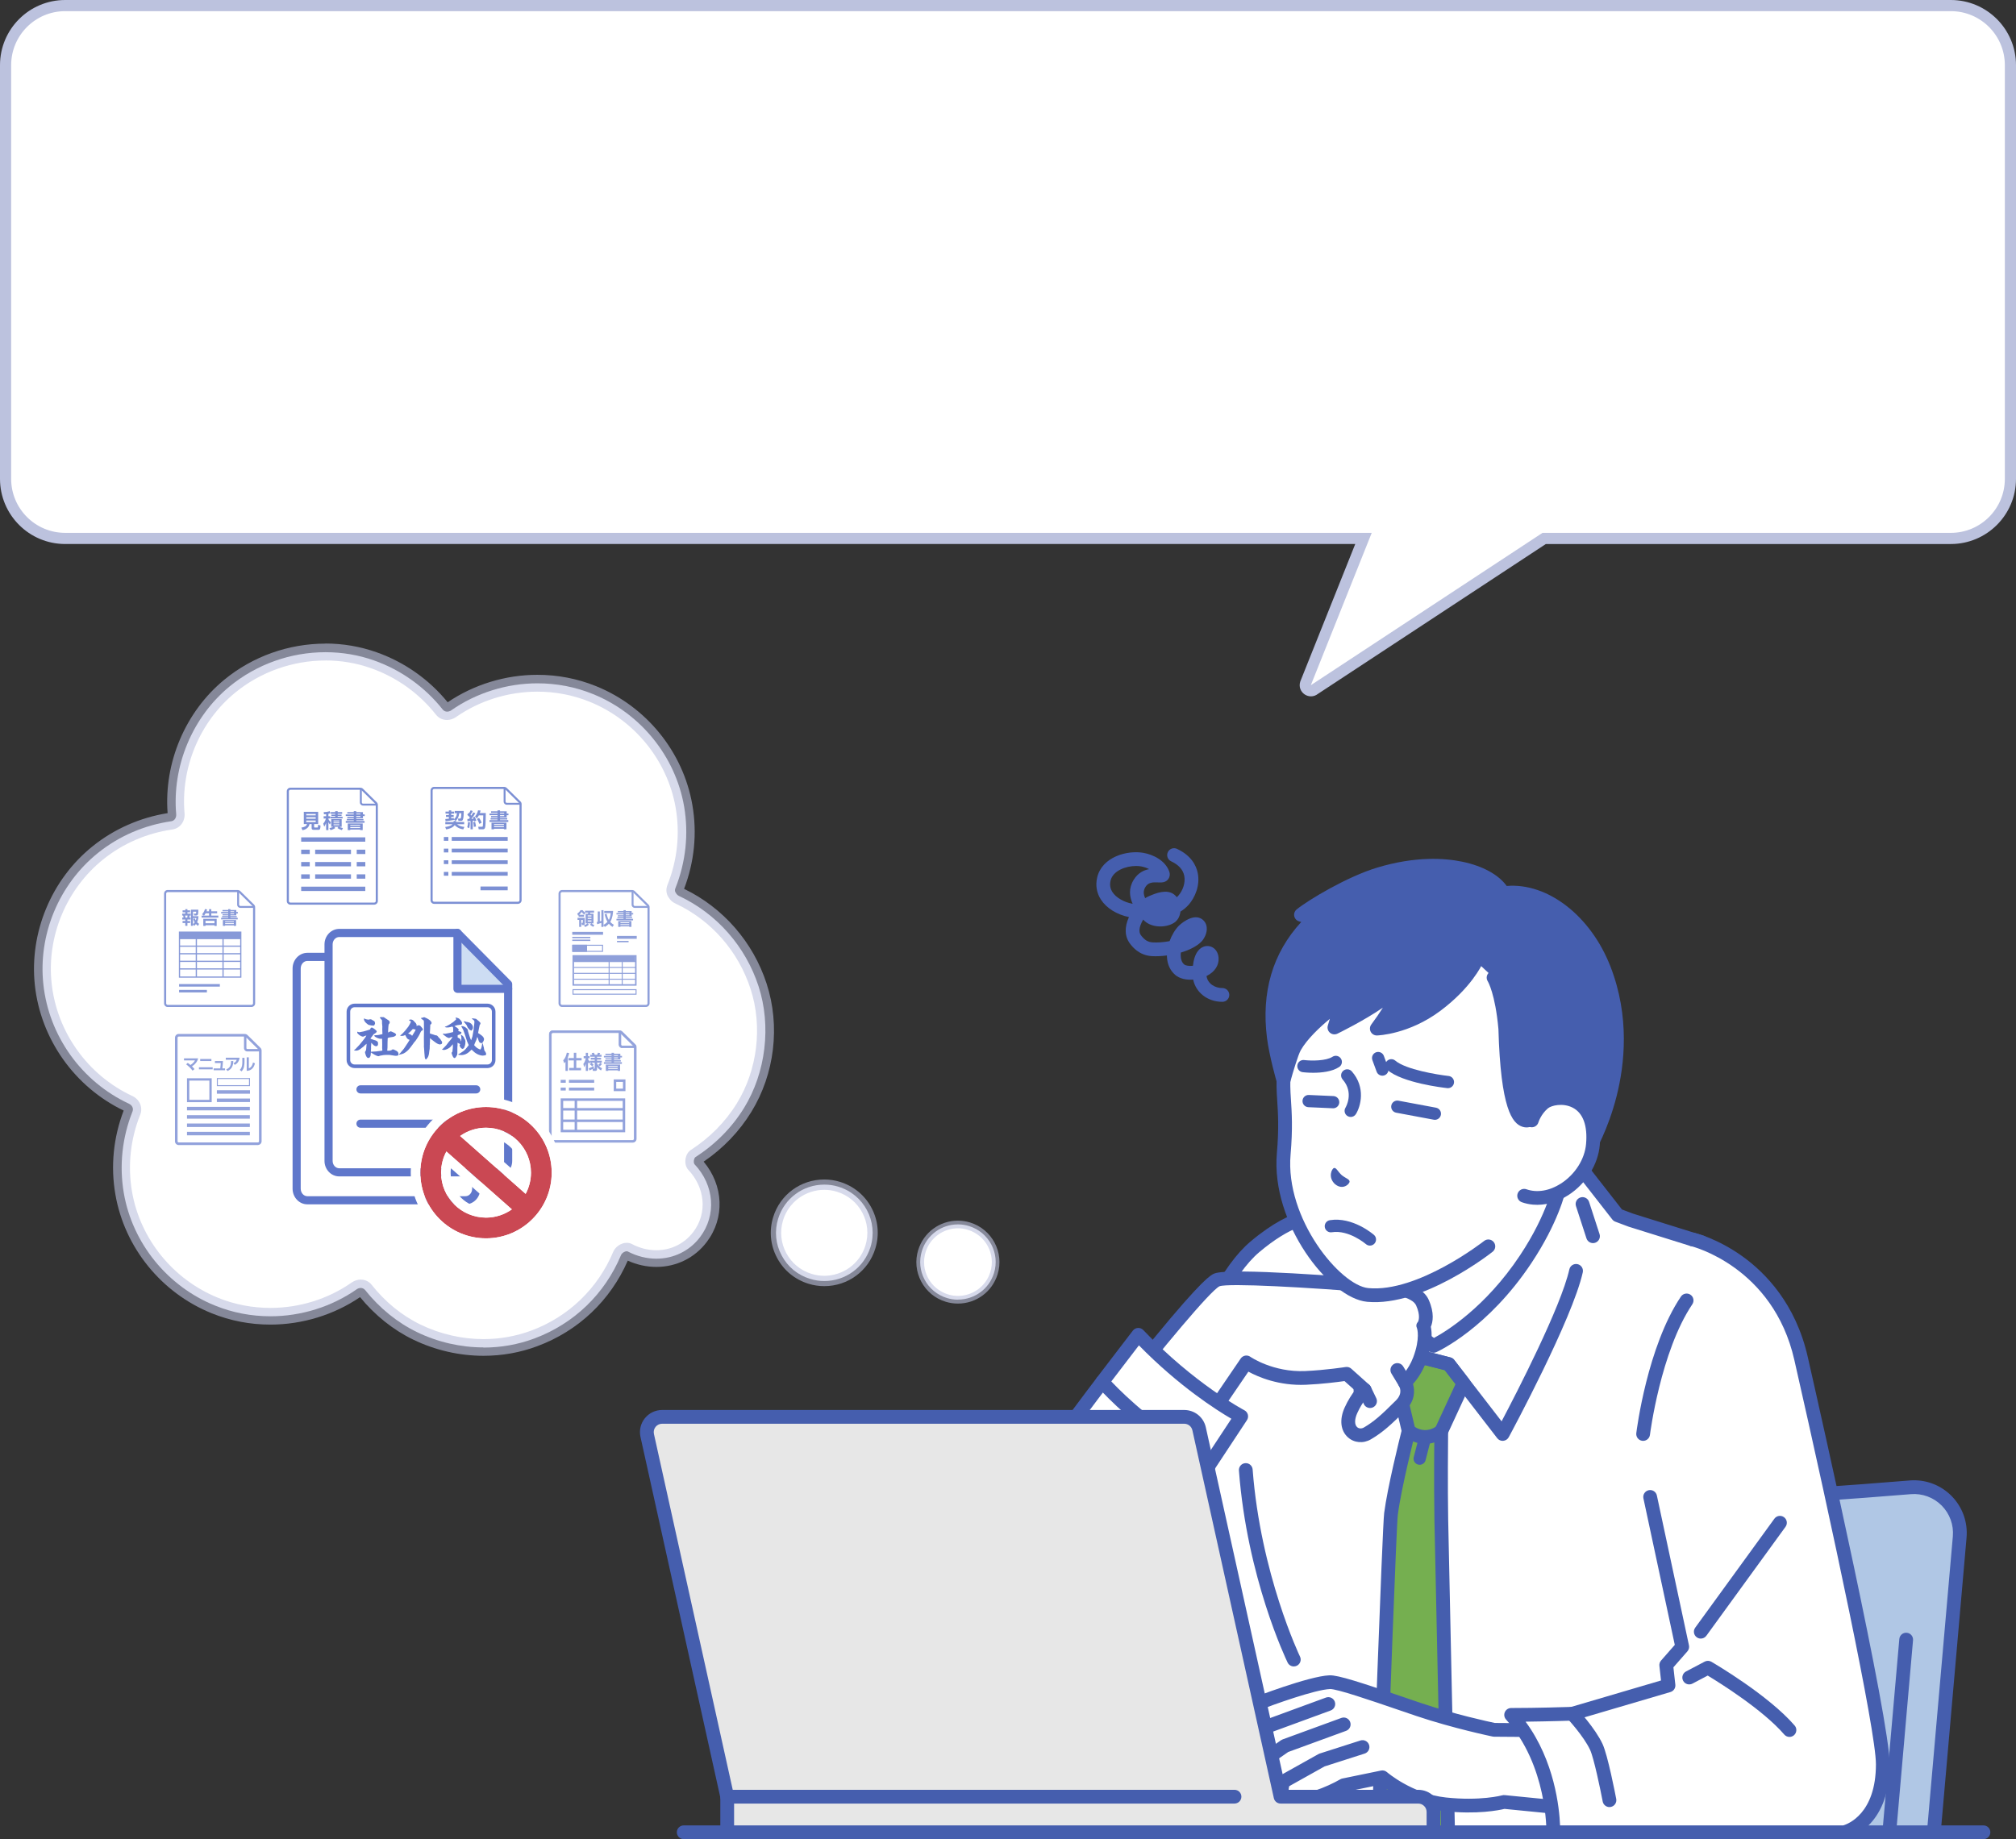 <?xml version="1.0" encoding="UTF-8"?><svg id="img01" xmlns="http://www.w3.org/2000/svg" width="243.92" height="222.573" viewBox="0 0 243.92 222.573"><rect x="0" y="0" width="243.92" height="222.573" fill="#333333" stroke="none"/><defs><style>.cls-1{fill:#cdddf3;}.cls-2{opacity:.75;}.cls-3,.cls-4{fill:#fff;}.cls-5{opacity:.68;}.cls-6{fill:#5f77cb;}.cls-7{fill:#75af50;}.cls-8{fill:#b0c7e5;}.cls-9{fill:#ca4853;}.cls-10{fill:#bcc2de;opacity:.6;}.cls-11{fill:none;stroke:#0d1828;stroke-width:.244px;}.cls-11,.cls-4{stroke-miterlimit:10;}.cls-12{fill:#e7e7e7;}.cls-4{stroke:#bcc2de;stroke-width:1.35px;}.cls-13{fill:#455eae;}.cls-14{opacity:.7;}.cls-15{opacity:.82;}</style></defs><path class="cls-8" d="M231.123,179.993c-6.597.543-16.547,1.28-21.981,1.28-5.544,0-14.901-.767-20.86-1.313-3.062-.28-5.767,1.979-6.035,5.039l-3.217,36.74h54.948l3.129-35.736c.3-3.424-2.556-6.293-5.984-6.011h0v.001Z"/><path class="cls-13" d="M179.031,222.571c-.024,0-.049-.001-.073-.003-.458-.04-.797-.444-.757-.901l3.217-36.74c.149-1.702.954-3.243,2.266-4.339,1.312-1.095,2.972-1.613,4.675-1.456,5.337.489,15.135,1.309,20.783,1.309,5.291,0,14.837-.695,21.913-1.278,1.88-.155,3.718.522,5.048,1.857,1.33,1.336,1.998,3.178,1.834,5.055l-3.129,35.736c-.04.458-.439.796-.902.756-.458-.04-.797-.443-.757-.901l3.129-35.736c.121-1.388-.373-2.749-1.356-3.736-.982-.987-2.341-1.487-3.731-1.372-7.107.585-16.702,1.283-22.05,1.283-5.429,0-14.381-.716-20.936-1.316-1.257-.116-2.485.267-3.455,1.076-.97.81-1.565,1.949-1.675,3.207l-3.217,36.74c-.038.433-.401.759-.828.759h.001Z"/><path class="cls-13" d="M228.591,222.571c-.024,0-.049-.001-.074-.003-.458-.04-.797-.443-.757-.901l2.042-23.316c.04-.458.441-.797.902-.756.458.04.797.443.757.901l-2.042,23.317c-.038.433-.401.76-.828.76h0l0-.002Z"/><path class="cls-13" d="M239.983,222.571H82.725c-.46,0-.833-.372-.833-.832s.373-.832.833-.832h157.259c.46,0,.832.373.832.832s-.373.832-.832.832h-.001Z"/><path class="cls-3" d="M196.557,157.082c-2.957-1.427-6.723-4.761-6.723-9.082v-17.535l-10.344,8.709-10.344,6.326v2.499c0,4.32-3.766,7.655-6.722,9.082-6.064,2.927-8.513,6.745-8.513,6.745l17.915,9.994h15.332l17.915-9.994s-2.449-3.817-8.513-6.745h0l-.003.001Z"/><path class="cls-13" d="M187.157,174.653c-.292,0-.575-.154-.728-.426-.224-.401-.081-.908.321-1.132l17.078-9.527c-.996-1.2-3.413-3.699-7.633-5.736-3.58-1.728-7.193-5.438-7.193-9.831v-15.746l-8.975,7.556c-.032.027-.066.052-.102.074l-9.947,6.083v2.033c0,4.393-3.612,8.103-7.193,9.831-4.22,2.037-6.636,4.535-7.633,5.736l17.078,9.527c.401.224.545.731.321,1.132s-.731.545-1.133.321l-17.915-9.994c-.201-.112-.346-.302-.402-.524s-.017-.458.107-.651c.105-.164,2.647-4.05,8.852-7.044,2.322-1.121,6.252-4.137,6.252-8.333v-2.499c0-.289.151-.558.398-.709l10.29-6.294,10.296-8.668c.247-.208.594-.255.888-.118.294.136.481.431.481.754v17.535c0,4.196,3.93,7.212,6.252,8.333,6.205,2.995,8.747,6.88,8.852,7.044.124.193.163.429.107.651-.056.223-.201.412-.402.524l-17.914,9.994c-.128.072-.268.106-.405.106h0l.002-.002Z"/><path class="cls-3" d="M205.904,150.346l-8.579-2.682-1.592-.599-5.02-6.432-1.918,2.547s-.624,3.827-4.187,9.195c-5.186,7.813-11.166,10.503-11.166,10.503,0,0-5.677-3.492-6.321-8.586-5.088-3.245-7.057-7.078-7.057-7.078,0,0-2.919-.809-8.237,3.682-4.074,3.441-7.236,11.631-9.209,17.984-2.25,7.246-17.542,52.86-17.542,52.86h81.442s6.239-36.605,7.174-40.722c2.96-13.025-7.787-30.672-7.787-30.672h0l-.001 0Z"/><path class="cls-13" d="M125.075,222.571c-.268,0-.519-.129-.676-.346s-.199-.496-.114-.75c.153-.456,15.314-45.688,17.536-52.842,2.899-9.334,6.085-15.516,9.467-18.373,5.495-4.642,8.655-3.943,8.997-3.849.224.062.412.215.518.422.018.035,1.95,3.686,6.765,6.757.208.133.347.352.378.597.493,3.898,4.322,6.867,5.553,7.728,1.396-.749,6.195-3.644,10.414-10,3.403-5.127,4.053-8.834,4.06-8.871.022-.132.076-.258.156-.365l1.918-2.547c.156-.207.399-.329.658-.332h.007c.256,0,.498.118.656.32l4.876,6.248,1.351.508,8.557,2.674c.193.06.357.189.462.362.111.183,2.753,4.546,5.07,10.586,3.135,8.172,4.083,15.137,2.818,20.702-.92,4.048-7.103,40.311-7.166,40.677-.068.4-.415.692-.821.692h-81.442l.002.002ZM159.476,147.989c-.879,0-3.326.344-7.113,3.542-3.092,2.612-6.188,8.696-8.952,17.596-2.033,6.543-14.835,44.782-17.18,51.781h79.582c.89-5.213,6.195-36.246,7.065-40.074,2.657-11.689-6.225-27.548-7.53-29.79l-8.273-2.586c-.015-.005-.03-.01-.045-.015l-1.592-.599c-.143-.054-.269-.146-.363-.267l-4.352-5.576-1.149,1.525c-.186.899-1.083,4.501-4.275,9.309-5.259,7.922-11.265,10.688-11.519,10.802-.251.113-.543.094-.778-.05-.24-.148-5.748-3.591-6.651-8.8-4.105-2.703-6.162-5.726-6.806-6.796-.022,0-.046-.001-.071-.001h0l.002-.001Z"/><path class="cls-13" d="M156.541,201.67c-.309,0-.606-.173-.75-.47-.2-.413-4.904-10.256-5.891-23.238-.035-.458.308-.858.767-.893.46-.034.858.308.893.766.962,12.653,5.682,22.542,5.73,22.64.2.414.027.911-.387,1.111-.117.056-.24.083-.362.083h0v.001Z"/><path class="cls-7" d="M168.298,183.21c.444-3.417,2.135-10.044,2.135-10.044h0l-1.565-6.662,2.131-2.518,4.289,1.095,1.784,2.312-2.694,5.82h0s-.069,6.259.008,10.695c.077,4.436.823,37.831.823,37.831h-8.427s1.298-36.857,1.516-38.529h0l0.0 0Z"/><path class="cls-13" d="M175.209,222.571h-8.426c-.226,0-.442-.092-.599-.254s-.241-.382-.233-.607c.053-1.506,1.302-36.911,1.522-38.607h0c.403-3.106,1.815-8.796,2.104-9.944l-1.518-6.464c-.06-.256.004-.526.175-.727l2.13-2.518c.206-.244.533-.348.842-.269l4.289,1.095c.18.046.34.151.453.298l1.783,2.312c.189.245.226.576.096.857l-2.618,5.658c-.01,1.052-.059,6.536.009,10.494.076,4.384.815,37.492.823,37.826.005.224-.081.44-.237.6s-.371.25-.595.25h0l-0-0ZM167.645,220.907h6.713c-.117-5.242-.735-32.993-.804-36.984-.076-4.397-.009-10.656-.008-10.719.001-.117.027-.233.077-.34l2.482-5.362-1.3-1.685-3.506-.895-1.524,1.801,1.469,6.254c.015.062.022.126.022.19,0,.069-.009.14-.026.207-.069.27-1.688,6.649-2.115,9.943-.164,1.264-1.021,24.649-1.479,37.59h-.001ZM168.298,183.21h.002-.002Z"/><path class="cls-13" d="M171.768,177.266c-.061,0-.123-.008-.185-.024-.396-.102-.634-.505-.532-.9l.678-2.633c.102-.396.505-.634.901-.532s.634.505.532.9l-.678,2.633c-.086.334-.387.556-.716.556h0Z"/><path class="cls-13" d="M172.432,174.73h-.045c-1.427-.017-2.401-.848-2.508-.943-.343-.306-.374-.831-.068-1.174s.832-.374,1.176-.068c0,0,.605.512,1.42.522h.024c.803,0,1.409-.487,1.414-.492.354-.289.877-.242,1.17.109.292.351.25.869-.098,1.164-.107.091-1.082.882-2.485.882h0v-0Z"/><path class="cls-13" d="M181.811,174.37c-.257,0-.501-.119-.659-.324l-6.348-8.229-3.506-.895-5.954,7.038c-.223.263-.584.362-.91.248-.326-.113-.547-.415-.558-.76l-.342-10.927c-.014-.459.347-.843.806-.857.457-.021.844.346.858.805l.274,8.761,4.89-5.781c.206-.243.533-.348.842-.269l4.289,1.095c.18.046.34.151.453.298l5.735,7.434c1.819-3.45,7.181-13.848,8.197-18.391.1-.448.546-.73.994-.63.449.1.731.545.631.993-1.272,5.685-8.647,19.373-8.96,19.953-.134.248-.384.411-.665.434-.022.002-.045.003-.067.003h0l-0.0.001Z"/><path class="cls-11" d="M173.509,154.936c.011-.005.017-.008.017-.008l.013.018-.03-.009h0v-.001Z"/><path class="cls-13" d="M192.741,150.439c-.351,0-.677-.224-.792-.575l-1.268-3.901c-.142-.437.098-.906.535-1.048.438-.142.907.097,1.049.534l1.268,3.901c.142.437-.098.906-.535,1.048-.085.028-.172.041-.257.041h0Z"/><path class="cls-3" d="M172.096,157.623c-.865-1.924-5.327-1.961-5.327-1.961,0,0-17.722-1.485-19.516-.776-1.795.709-12.714,14.749-12.714,14.749l9.488,5.187,6.777-9.946s2.908,2.063,7.168,1.876c2.515-.111,4.969-.496,4.969-.496l2.169,1.943s-.894.807-1.648,2.469c-1.075,2.372.684,3.569,1.994,2.797,1.299-.765,2.252-1.609,4.049-3.416,1.361-1.368.474-2.742.474-2.742,0,0,1.108-.949,1.788-2.746,1.027-2.711.466-4.091.466-4.091,0,0,.727-.923-.138-2.848h0l.001.001Z"/><path class="cls-13" d="M144.025,175.654c-.161,0-.324-.047-.468-.144-.38-.259-.479-.776-.22-1.156l6.777-9.946c.126-.185.321-.311.541-.351s.447.011.629.141c.025.018,2.748,1.895,6.649,1.723,2.437-.107,4.852-.483,4.876-.487.246-.039.498.035.685.202l2.169,1.943c.176.157.277.382.277.618s-.099.461-.275.619c-.004.004-.785.734-1.447,2.194-.34.751-.345,1.402-.012,1.701.213.191.537.206.825.036,1.147-.675,2.018-1.412,3.881-3.285.879-.883.387-1.672.365-1.705-.225-.349-.158-.812.158-1.082.007-.006.962-.853,1.551-2.408.873-2.305.472-3.488.467-3.5-.139-.303-.111-.556.111-.798.059-.109.341-.735-.231-2.005-.444-.988-2.943-1.454-4.576-1.47-.02,0-.042-.001-.062-.003-8.558-.717-18.058-1.224-19.142-.83-1.073.501-7.13,7.759-12.361,14.485-.282.363-.805.428-1.168.146s-.429-.805-.146-1.167c.027-.035,2.771-3.56,5.698-7.126,6.045-7.364,6.972-7.73,7.367-7.886,1.875-.741,16.801.461,19.862.717.645.009,5.014.152,6.048,2.452.731,1.627.504,2.728.267,3.286.139.666.249,2.107-.577,4.287-.475,1.255-1.144,2.143-1.582,2.635.247.816.234,2.037-.869,3.145-1.766,1.775-2.794,2.708-4.217,3.545-.911.537-2.03.444-2.783-.232-.906-.813-1.053-2.168-.392-3.625.416-.917.877-1.602,1.234-2.058l-1.262-1.13c-.801.114-2.703.361-4.668.447-3.272.144-5.784-.948-6.96-1.588l-6.334,9.295c-.161.237-.423.364-.689.364h0l.004.001Z"/><path class="cls-13" d="M169.98,168.139c-.282,0-.557-.143-.713-.402l-.915-1.513c-.238-.393-.111-.905.282-1.142.394-.237.905-.111,1.143.282l.915,1.513c.238.393.111.905-.282,1.142-.135.081-.283.12-.43.12h-0Z"/><path class="cls-13" d="M165.766,170.393c-.31,0-.608-.173-.751-.471l-.656-1.363c-.199-.414-.025-.911.389-1.11s.912-.025,1.111.389l.656,1.363c.2.414.025.911-.389,1.11-.116.056-.239.082-.36.082h0l0-0Z"/><path class="cls-3" d="M137.726,161.535c-2.789,3.645-10.012,12.949-15.848,21.537-5.976,8.466-1.607,14.328,1.482,15.95,4.301,2.26,13.28-.67,13.28-.67l4.217-10.222,5.496-10.93,3.82-5.797s-6.118-3.18-12.446-9.868h0l-.001-0Z"/><path class="cls-13" d="M127.764,200.706c-1.758,0-3.463-.25-4.792-.948-1.733-.91-3.857-3.011-4.619-6.176-.57-2.367-.54-6.195,2.845-10.989,5.272-7.758,11.795-16.257,14.93-20.341.351-.457.665-.867.938-1.222.148-.194.374-.313.618-.325.243-.014.481.082.649.259,6.147,6.496,12.165,9.671,12.226,9.702.209.109.362.301.421.529.059.228.019.47-.11.667l-3.794,5.756-5.474,10.887c-.206.411-.706.576-1.118.37-.411-.206-.577-.706-.37-1.117l5.496-10.93c.015-.029.031-.057.049-.084l3.328-5.049c-1.8-1.049-6.351-3.941-11.187-8.883-.112.146-.228.297-.349.455-3.125,4.072-9.629,12.545-14.882,20.275-2.403,3.404-3.298,6.739-2.595,9.653.633,2.628,2.43,4.386,3.776,5.093,3.939,2.069,12.548-.696,12.635-.724.436-.143.907.096,1.049.533.143.437-.096.906-.533,1.049-.27.088-4.86,1.563-9.134,1.563h0l-.003-.003Z"/><path class="cls-13" d="M141.359,174.877c-.155,0-.311-.043-.451-.133-4.642-2.995-8.02-6.804-8.161-6.965-.304-.345-.27-.87.075-1.174.345-.303.871-.27,1.175.074.033.038,3.373,3.801,7.815,6.666.386.249.497.764.248,1.15-.159.246-.427.381-.7.381h0l-.001.001Z"/><path class="cls-3" d="M176.394,108.386c-4.236-.426-9.607.844-12.966,3.802-7.093,6.249-8.171,15.531-8.145,19.287.016,1.821.412,3.879.037,8.164-.734,8.384,6.37,16.702,10.137,17.07,6.395.625,14.623-5.878,14.623-5.878l7.147-8.963.485-5.535s.309-3.531.604-7.277c.438-5.56-.049-19.478-11.921-20.67h0l-.001-0Z"/><path class="cls-13" d="M165.471,157.546c-.032-.003-.063-.006-.095-.009-4.537-.443-11.628-9.49-10.885-17.97.263-3.003.14-4.876.042-6.38-.039-.598-.076-1.162-.081-1.704-.015-2.075.324-12.779,8.427-19.918,3.781-3.331,9.557-4.416,13.599-4.006,5.403.543,9.302,3.739,11.277,9.244,1.747,4.87,1.554,10.237,1.391,12.319-.292,3.706-.602,7.249-.605,7.285l-.485,5.535c-.04.458-.444.796-.902.756-.458-.04-.797-.443-.757-.901l.485-5.535c.003-.035.312-3.571.604-7.27.156-1.975.34-7.06-1.298-11.627-1.768-4.927-5.09-7.669-9.876-8.15-3.686-.365-8.927.599-12.332,3.599-7.561,6.661-7.876,16.71-7.863,18.657.004.493.038,1.01.077,1.608.102,1.561.23,3.504-.044,6.634-.684,7.812,6.042,15.843,9.389,16.169,5.976.587,13.946-5.639,14.025-5.702.361-.285.884-.224,1.169.137.285.36.224.883-.137,1.168-.345.273-8.49,6.642-15.125,6.062h0l-0-.001Z"/><path class="cls-13" d="M181.871,108.103c-1.369-2.609-7.277-4.641-15.005-2.311-3.465,1.044-8.095,3.803-9.455,4.911l1.621.454h0c-1.796,1.67-5.966,6.031-4.91,14.361.275,2.171,1.17,5.255,1.17,5.255,0,0,.882-3.245,1.37-4.098,1.559-2.723,5.773-5.598,5.773-5.598l-.981,3.268s5.821-2.828,7.562-4.892c1.097.312-2.432,5.027-2.432,5.027,0,0,3.553-.104,7.17-2.798s4.826-5.351,4.826-5.351l2.137,1.989s.996,1.503,1.414,6.158c.398,14.303,3.352,10.735,3.352,10.735l2.311.178-.291,3.328,4.691.375s6.3-10.466,1.885-21.821c-2.29-5.891-7.454-9.884-12.207-9.169h0l-.001-.001Z"/><path class="cls-13" d="M187.429,139.546c-.219-.019-.421-.124-.563-.292-.143-.169-.213-.389-.194-.609l.217-2.491-1.119-.086c-.383.28-.955.502-1.594.282-1.197-.412-2.606-2.129-2.879-11.824-.387-4.276-1.274-5.743-1.283-5.758-.254-.383-.146-.894.238-1.148.383-.254.903-.144,1.157.239.114.172,1.125,1.815,1.549,6.543.002.017.003.034.003.051.259,9.282,1.614,10.247,1.747,10.318.047-.017.124-.082.132-.091.172-.208.436-.32.705-.299l2.311.178c.224.021.427.122.571.291s.214.389.195.61l-.218,2.494,3.319.266c1.088-2.074,5.289-11.105,1.579-20.648-2.167-5.574-7.029-9.291-11.307-8.647-.351.053-.697-.122-.861-.436-1.164-2.219-6.687-4.114-14.027-1.901-2.524.761-5.792,2.513-7.784,3.788.202.075.373.228.467.433.15.326.073.711-.19.956-3.788,3.521-5.353,8.113-4.651,13.648.088.697.245,1.499.414,2.258.201-.584.405-1.11.577-1.41,1.635-2.856,5.847-5.75,6.026-5.872.291-.199.676-.193.961.016.285.208.407.573.306.91l-.417,1.39c1.949-1.054,4.582-2.625,5.564-3.789.211-.25.55-.353.865-.264.357.102.63.362.749.713.168.497.129,1.262-1.278,3.483-.105.166-.211.329-.315.486,1.276-.325,3.063-.985,4.856-2.321,3.375-2.514,4.556-5.007,4.567-5.031.193-.416.686-.599,1.103-.408.417.191.601.682.411,1.099-.053.116-1.342,2.884-5.086,5.674-3.783,2.819-7.487,2.958-7.643,2.963-.319.009-.616-.165-.763-.448s-.119-.626.072-.882c.508-.679.994-1.39,1.398-2.033-2.357,1.612-5.323,3.061-5.497,3.145-.297.144-.652.1-.904-.114-.252-.214-.353-.557-.258-.873l.242-.806c-1.243,1.033-2.745,2.446-3.513,3.788-.317.554-.959,2.688-1.29,3.903-.098.36-.423.611-.796.614-.373.002-.703-.242-.807-.6-.037-.129-.916-3.171-1.196-5.382-.707-5.575.687-10.293,4.145-14.047l-.255-.071c-.299-.084-.527-.327-.591-.631-.064-.304.048-.618.289-.815,1.407-1.146,6.122-3.971,9.741-5.062,4.631-1.396,8.156-1.159,10.297-.714,2.475.514,4.393,1.569,5.376,2.935,4.953-.411,10.163,3.599,12.556,9.754,2.36,6.07,1.707,11.874.744,15.674-1.041,4.108-2.625,6.766-2.692,6.877-.163.27-.465.426-.78.401l-4.691-.375h-.006l-.001-.002Z"/><path class="cls-3" d="M186.743,133.499c-1.066.905-1.406,2.091-1.406,2.091l-.928,9.117c3.607,1.275,7.97-2.182,8.322-6.195.552-6.305-4.629-6.167-5.988-5.014h0v.001Z"/><path class="cls-13" d="M185.486,145.783c-.464-.04-.918-.137-1.354-.291-.433-.153-.661-.628-.507-1.062.154-.433.629-.66,1.063-.507,1.27.448,2.787.198,4.163-.687,1.72-1.106,2.889-2.944,3.051-4.797.195-2.225-.365-3.744-1.618-4.391-1.185-.612-2.584-.271-3.002.084-.85.722-1.142,1.676-1.144,1.686-.126.442-.588.697-1.03.571s-.698-.587-.571-1.029c.017-.058.423-1.44,1.667-2.496.985-.836,3.117-1.186,4.844-.294,1.086.561,2.856,2.088,2.512,6.014-.206,2.354-1.666,4.673-3.809,6.051-1.363.876-2.859,1.27-4.266,1.147h0l.001.001Z"/><path class="cls-13" d="M175.19,131.688c-.027,0-.054-.002-.082-.005-.548-.06-5.411-.634-7.247-2.202-.311-.265-.347-.732-.082-1.043.265-.31.733-.347,1.043-.081,1.263,1.078,5.082,1.705,6.447,1.856.406.045.699.41.654.816-.042.378-.362.659-.735.659h.002Z"/><path class="cls-13" d="M173.61,135.518c-.045,0-.091-.004-.137-.013l-4.546-.849c-.402-.075-.667-.461-.592-.863.075-.401.463-.666.863-.591l4.546.849c.402.075.667.461.592.863-.066.355-.377.604-.727.604h.001Z"/><path class="cls-13" d="M165.75,150.741c-.173,0-.347-.06-.487-.183-.019-.016-2.064-1.761-4.127-1.433-.403.064-.783-.211-.847-.615-.064-.403.211-.782.615-.846,2.756-.437,5.23,1.69,5.333,1.781.308.269.339.736.07,1.043-.146.167-.351.253-.558.253h0l.001-0Z"/><path class="cls-13" d="M161.303,134.121h-.033l-2.971-.132c-.408-.018-.724-.363-.706-.771.018-.408.36-.724.772-.706l2.97.132c.408.018.725.364.707.772-.018.397-.345.707-.739.707h0l-0-.002Z"/><path class="cls-13" d="M158.881,129.824c-.649,0-1.149-.056-1.268-.07-.406-.049-.694-.418-.645-.824.049-.405.418-.693.825-.644.921.111,2.665.102,3.421-.394.341-.224.8-.129,1.025.213.224.341.129.8-.213,1.024-.871.571-2.175.695-3.144.695h-.001Z"/><path class="cls-13" d="M163.289,142.992c0-.292-.494-.4-.963-.79-.451-.415-.657-.92-.916-.854-.268.067-.782,1.123.116,1.955.938.776,1.762-.009,1.762-.31h0l.001-.001Z"/><path class="cls-13" d="M163.424,135.172c-.133,0-.267-.036-.388-.11-.348-.215-.456-.67-.241-1.017.042-.07,1.057-1.807-.35-3.415-.269-.308-.238-.775.07-1.043.308-.269.775-.237,1.044.07,1.709,1.952,1.071,4.232.495,5.165-.14.227-.382.351-.631.351h0l.001-.001Z"/><path class="cls-13" d="M167.257,130.178c-.301,0-.585-.186-.695-.484l-.514-1.397c-.141-.383.055-.808.439-.949.383-.141.809.056.95.439l.514,1.397c.141.383-.056.808-.439.949-.084.031-.17.046-.255.046h0l0-.001Z"/><path class="cls-3" d="M180.773,209.342s-4.684-.96-9.158-2.47c-4.237-1.43-9.549-3.348-10.733-3.296-2.433.107-9.127,2.725-9.127,2.725l-2.519,2.513s-4.07,3.632-3.381,4.811c.367.628,1.139.544,1.139.544,0,0-.732.847-.126,1.58.606.733,1.865.217,1.865.217,0,0-.312.993.977,1.664,1.383.719,5.595-2.042,5.595-2.042,0,0-.768,1.702.565,2.195,2.269.838,6.71-1.735,6.71-1.735l4.679-.963s3.176,2.792,7.581,3.27c4.405.477,7.132-.285,7.132-.285l11.883,1.174-2.097-9.821-10.985-.081h0l-0-0Z"/><path class="cls-13" d="M193.937,218.416l-11.883-1.174c-.102-.01-.206,0-.304.026-.026.007-2.653.711-6.82.259-4.075-.442-7.091-3.042-7.12-3.067-.196-.173-.462-.243-.718-.19l-4.679.963c-.087.018-.172.05-.249.095-1.588.918-4.621,2.185-6.004,1.674-.16-.059-.189-.126-.204-.161-.071-.166-.034-.449.029-.68l4.279-2.393,4.847-1.553c.438-.14.679-.609.538-1.046-.14-.437-.609-.678-1.047-.538l-4.927,1.579c-.053.017-.104.039-.152.066l-4.625,2.586c-.007.004-.013.01-.02.014-.01.006-.02.01-.03.016-1.955,1.28-4.265,2.252-4.754,2-.338-.175-.477-.353-.532-.489l6.298-4.378,7.005-2.561c.432-.158.654-.636.496-1.067-.158-.432-.636-.653-1.068-.495l-7.105,2.598c-.067.025-.131.058-.19.098l-6.652,4.623c-.241.079-.709.154-.837-.002-.118-.143.024-.378.086-.468l6.309-5.147,7.1-2.605c.432-.159.653-.637.495-1.068-.159-.431-.638-.652-1.069-.494l-7.231,2.653c-.087.032-.168.078-.24.137l-6.236,5.087c-.041-.013-.081-.032-.113-.061.083-.594,1.557-2.371,3.178-3.819.012-.01.023-.021.034-.032l2.396-2.39c1.951-.755,6.869-2.526,8.699-2.606.812-.037,5.034,1.409,8.113,2.463.787.269,1.568.537,2.317.79,4.472,1.51,9.21,2.487,9.257,2.497.053.011.107.017.161.017l10.985.081h.006c.457,0,.829-.368.832-.826.003-.459-.367-.835-.826-.838l-10.902-.08c-.628-.132-4.917-1.055-8.98-2.427-.746-.252-1.525-.519-2.309-.787-4.725-1.619-7.676-2.602-8.726-2.552-2.542.112-9.116,2.672-9.394,2.781-.106.042-.204.105-.285.186l-2.504,2.498c-.147.132-1.104,1.002-2.001,2.017-1.563,1.771-2.034,2.949-1.527,3.817.186.318.434.538.696.687-.093.483-.029,1.036.394,1.547.475.575,1.156.723,1.775.69.181.491.573,1.008,1.325,1.399,1.208.628,3.376-.307,4.99-1.206.025.108.059.215.104.321.211.504.613.878,1.163,1.081,2.416.893,6.436-1.243,7.296-1.727l4.162-.857c.955.746,3.875,2.786,7.711,3.202,3.964.43,6.618-.11,7.285-.27l11.738,1.159c.028.003.055.004.083.004.423,0,.785-.321.827-.75.045-.457-.289-.865-.747-.91h0l.001.003Z"/><path class="cls-3" d="M204.803,150.001l-5.148,31.156,3.883,18.139-1.937,2.209.274,2.465-11.638,3.425s-3.947.138-7.4.138c5.304,5.874,5.098,14.206,5.098,14.206h35.189s4.682-1.027,4.679-8.233c-.002-5.117-7.635-39.177-9.895-49.115-2.714-11.934-13.106-14.39-13.106-14.39h.001Z"/><path class="cls-13" d="M223.124,222.571h-35.189c-.224,0-.439-.09-.596-.251-.157-.16-.242-.377-.236-.602.002-.079.126-8.08-4.884-13.628-.22-.244-.276-.595-.143-.895.134-.3.432-.494.761-.494,3.089,0,6.619-.112,7.267-.134l10.867-3.198-.197-1.772c-.026-.232.047-.464.201-.64l1.661-1.896-3.795-17.731c-.096-.449.19-.891.64-.988.449-.096.892.19.988.639l3.883,18.139c.055.257-.015.524-.188.722l-1.695,1.934.234,2.101c.045.401-.205.776-.592.89l-11.637,3.425c-.067.02-.137.031-.206.033-.033.001-2.786.096-5.687.128,3.51,4.771,4.086,10.427,4.175,12.552h34.263c.556-.163,3.956-1.409,3.954-7.401-.002-4.068-5.32-28.902-9.874-48.931-2.569-11.298-12.387-13.741-12.486-13.764-.447-.106-.724-.554-.618-1.001s.554-.723,1.002-.618c.113.027,2.793.676,5.829,2.853,2.797,2.005,6.438,5.743,7.897,12.162,1.655,7.281,9.913,43.876,9.915,49.299.003,7.786-5.116,8.998-5.334,9.046-.058.013-.118.019-.178.019h0l-.002.002Z"/><path class="cls-13" d="M216.511,210.198c-.234,0-.467-.098-.631-.289-2.573-2.988-7.791-6.245-9.261-7.134l-1.848.974c-.406.214-.91.059-1.125-.348-.214-.406-.059-.909.348-1.124l2.261-1.191c.254-.134.559-.127.807.016.28.163,6.9,4.029,10.08,7.722.3.348.26.874-.088,1.173-.157.135-.35.201-.543.201h0l-0-0Z"/><path class="cls-13" d="M198.806,174.37c-.034,0-.069-.002-.103-.006-.456-.056-.78-.472-.724-.928.053-.425,1.332-10.475,5.398-16.525.257-.382.773-.483,1.155-.227s.483.773.227,1.155c-3.842,5.717-5.115,15.701-5.128,15.801-.052.421-.411.73-.825.73h0Z"/><path class="cls-13" d="M205.78,198.299c-.169,0-.34-.052-.488-.159-.372-.27-.455-.79-.185-1.162l9.579-13.187c.27-.372.79-.455,1.163-.184.372.27.455.79.185,1.162l-9.579,13.187c-.163.224-.417.343-.674.343h-.001Z"/><path class="cls-13" d="M194.731,218.69c-.391,0-.741-.277-.817-.676-.268-1.404-1.065-5.264-1.527-6.253-.782-1.678-2.739-3.775-2.758-3.797-.314-.335-.297-.862.038-1.176.336-.314.862-.297,1.177.038.088.094,2.157,2.311,3.053,4.231.632,1.355,1.55,6.107,1.653,6.644.086.451-.21.887-.662.973-.053.01-.105.015-.157.015h0v.001Z"/><path class="cls-12" d="M80.114,171.467h63.163c.868,0,1.619.603,1.807,1.449l9.855,44.516h16.652c1.022,0,1.85.828,1.85,1.848v2.459h-85.455v-4.308l-9.679-43.717c-.256-1.154.624-2.248,1.806-2.248h0l.001.001Z"/><path class="cls-13" d="M173.441,222.571h-85.455c-.46,0-.833-.372-.833-.832v-4.217l-9.659-43.628c-.177-.798.016-1.62.527-2.257.512-.637,1.274-1.002,2.092-1.002h63.163c1.268,0,2.345.864,2.619,2.101l9.711,43.864h15.983c1.479,0,2.683,1.202,2.683,2.68v2.459c0,.459-.373.832-.832.832h.001ZM88.819,220.907h83.79v-1.627c0-.561-.456-1.017-1.018-1.017h-16.652c-.39,0-.729-.271-.813-.652l-9.855-44.516c-.104-.469-.513-.797-.994-.797h-63.163c-.31,0-.599.139-.793.38-.194.242-.267.554-.2.856l9.679,43.717c.013.059.02.119.02.18v3.476h-.001Z"/><path class="cls-13" d="M149.366,218.263h-61.38c-.46,0-.833-.373-.833-.832s.373-.832.833-.832h61.38c.46,0,.832.372.832.832s-.373.832-.832.832h0Z"/><path class="cls-13" d="M147.9,121.239c-1.789,0-3.208-1.119-3.537-2.69-.809.061-1.621-.097-2.166-.564-.616-.528-.963-1.284-1.005-2.188-.003-.056-.004-.112-.004-.169-.68.089-1.321.113-1.836.081-1.556-.096-2.367-1.164-2.633-1.515-.646-.851-.689-1.988-.124-3.211-1.459-.294-2.725-1.084-3.396-2.121-.52-.803-.674-1.732-.447-2.686.594-2.49,3.641-3.32,5.612-2.962,1.17.212,2.597.908,3.094,2.223.18.476-.012.819-.103.944-.324.447-.834.425-1.244.407-.675-.029-1.179-.007-1.524.552-.263.427-.26.847-.033,1.353.172-.105.35-.196.532-.273.731-.307,2.077-.873,2.986-.162.115.09.219.199.312.322.07-.065.138-.135.203-.21.481-.552.882-1.51.693-2.406-.154-.73-.686-1.312-1.582-1.731-.417-.195-.596-.69-.401-1.106.195-.416.691-.595,1.107-.401,1.737.812,2.321,2.022,2.505,2.894.329,1.556-.369,3.042-1.067,3.842-.317.364-.664.642-1.019.856-.065.591-.341,1.079-.77,1.355-1.029.661-2.865.627-3.738-.388-.063.106-.123.217-.178.331-.229.47-.43,1.125-.091,1.571.438.576.846.826,1.41.86.608.038,1.339-.018,2.054-.152.256-.711.651-1.382,1.135-1.881.015-.015,1.523-1.461,2.641-.865.393.21.645.571.71,1.018.108.746-.333,1.49-.656,1.807-.604.595-1.505,1.019-2.466,1.301-.018.149-.024.298-.018.443.02.44.163.777.425,1.002.158.135.578.208,1.053.159.072-.663.247-1.341.622-1.812.39-.489.963-.691,1.496-.528.557.171.934.692.985,1.361.069.905-.449,1.706-1.421,2.198-.013.007-.026.013-.039.02.147.956,1.045,1.455,1.924,1.455.46,0,.832.373.832.832s-.373.832-.832.832h0l-.001.002ZM145.768,115.985,137.453,104.799c-1.247,0-2.798.575-3.081,1.763-.123.516-.049.973.225,1.397.426.658,1.358,1.209,2.374,1.403.023.004.046.009.07.013-.386-.867-.512-1.867.13-2.908.518-.839,1.226-1.165,1.863-1.286-.308-.16-.652-.273-.966-.33-.19-.034-.398-.052-.614-.052h-.001Z"/><path class="cls-3" d="M58.497,163.06c-2.766,0-5.54-.639-8.046-1.851-2.376-1.148-4.547-2.916-6.274-5.092-.167-.204-.38-.25-.529-.25-.176,0-.353.056-.501.167-3.007,2.101-6.71,3.259-10.422,3.259h0c-2.329,0-4.585-.435-6.71-1.296-5.763-2.324-9.986-7.545-11.034-13.609-.566-3.314-.204-6.73,1.049-9.869.167-.417-.084-.787-.418-.944-5.726-2.666-9.698-8.202-10.366-14.46-.65-5.999,1.884-12.09,6.598-15.886,2.543-2.046,5.605-3.37,8.872-3.842.436-.065.631-.472.603-.842-.51-5.851,1.967-11.785,6.478-15.488,3.239-2.657,7.35-4.129,11.582-4.129,2.023,0,4.009.333,5.884,1,3.276,1.157,6.144,3.212,8.306,5.943.167.204.38.25.529.25.176,0,.353-.056.51-.167,3.007-2.101,6.71-3.259,10.422-3.259,2.329,0,4.585.435,6.71,1.296,5.763,2.324,9.986,7.545,11.034,13.609.566,3.314.204,6.73-1.049,9.869-.093.222-.084.407.037.574l.084.13c.074.111.167.185.297.25,4.557,2.12,8.074,6.11,9.642,10.952,1.55,4.777.882,10.405-1.754,14.692-1.466,2.379-3.443,4.388-5.893,5.971-.074.046-.158.204-.186.417-.028.213.028.389.084.444,2.404,2.546,2.673,6.166.659,8.823-1.253,1.657-3.183,2.601-5.281,2.601-1.169,0-2.357-.296-3.434-.861-.037-.018-.093-.037-.148-.037-.26,0-.585.213-.687.454-1.977,4.731-5.698,8.313-10.487,10.1-1.958.731-4.028,1.102-6.162,1.102v-.019h0l.001-.002Z"/><path class="cls-10" d="M39.37,79.927c1.865,0,3.749.306,5.54.944,3.109,1.102,5.8,3.037,7.842,5.619.343.435.826.639,1.327.639.38,0,.761-.12,1.095-.352,2.895-2.018,6.366-3.074,9.837-3.074,2.144,0,4.306.398,6.329,1.222,5.41,2.185,9.42,7.091,10.413,12.84.538,3.148.195,6.351-.993,9.322-.232.592-.139,1.111.139,1.518,0,.009.019.028.028.037.019.028.037.065.065.092.158.241.39.454.715.602,4.353,2.027,7.628,5.795,9.104,10.341,1.476,4.527.845,9.785-1.652,13.84-1.42,2.305-3.313,4.185-5.578,5.656-.733.472-.891,1.787-.288,2.416,1.967,2.083,2.366,5.166.585,7.508-1.123,1.472-2.766,2.203-4.464,2.203-1.002,0-2.014-.25-2.96-.75-.195-.102-.408-.148-.622-.148-.677,0-1.373.472-1.633,1.083-1.847,4.425-5.401,7.86-9.902,9.535-1.875.694-3.833,1.037-5.8,1.037-2.608,0-5.225-.602-7.601-1.75-2.32-1.12-4.325-2.796-5.921-4.814-.343-.435-.826-.639-1.327-.639-.38,0-.761.12-1.095.352-2.895,2.027-6.366,3.074-9.837,3.074-2.144,0-4.306-.398-6.329-1.222-5.41-2.185-9.42-7.091-10.413-12.84-.538-3.148-.195-6.351.993-9.322.353-.889-.084-1.851-.937-2.25-5.401-2.509-9.15-7.739-9.782-13.646-.613-5.675,1.782-11.405,6.227-14.988,2.422-1.953,5.308-3.185,8.38-3.629.956-.139,1.55-1.009,1.476-1.935-.483-5.517,1.819-11.091,6.116-14.618,3.09-2.537,6.997-3.897,10.932-3.897M39.37,77.891c-4.455,0-8.798,1.546-12.222,4.36-4.714,3.87-7.332,10.044-6.867,16.154-3.341.537-6.478,1.916-9.085,4.018-4.984,4.009-7.656,10.443-6.979,16.793.705,6.536,4.817,12.331,10.747,15.182-1.244,3.249-1.596,6.749-1.002,10.155,1.104,6.416,5.568,11.924,11.656,14.377,2.246.907,4.631,1.37,7.099,1.37,3.851,0,7.693-1.176,10.849-3.324,1.791,2.194,4.009,3.971,6.441,5.147,2.645,1.278,5.578,1.953,8.492,1.953,2.246,0,4.445-.389,6.515-1.166,4.956-1.842,8.826-5.508,10.942-10.35,1.095.5,2.283.759,3.462.759,2.422,0,4.64-1.092,6.088-3.009,2.218-2.916,2.042-6.851-.371-9.73,2.376-1.62,4.306-3.638,5.763-6.008,2.831-4.601,3.527-10.405,1.856-15.534-1.633-5.036-5.271-9.202-9.986-11.47,1.244-3.249,1.596-6.749,1.002-10.156-1.104-6.416-5.568-11.924-11.656-14.377-2.246-.907-4.631-1.37-7.099-1.37-3.851,0-7.693,1.176-10.849,3.323-2.255-2.768-5.216-4.851-8.584-6.045-1.986-.704-4.083-1.065-6.227-1.065h0l.019.009h0l-.004.004Z"/><path class="cls-3" d="M99.73,155.025c-.585,0-1.16-.083-1.717-.259-1.494-.454-2.719-1.463-3.443-2.842-.733-1.379-.882-2.953-.418-4.444.761-2.462,3.007-4.12,5.587-4.12.585,0,1.16.083,1.717.259,3.081.944,4.817,4.212,3.87,7.286-.761,2.462-3.007,4.12-5.587,4.12h-.009Z"/><path class="cls-10" d="M99.73,143.99c.51,0,1.021.074,1.531.231,2.756.842,4.297,3.759,3.452,6.499-.687,2.24-2.756,3.675-4.984,3.675-.51,0-1.021-.074-1.531-.231-2.756-.842-4.297-3.759-3.452-6.499.687-2.24,2.756-3.675,4.984-3.675M99.73,142.74c-2.858,0-5.346,1.833-6.181,4.555-.51,1.648-.343,3.398.464,4.916.807,1.528,2.162,2.638,3.814,3.148.622.194,1.262.287,1.902.287,2.858,0,5.346-1.833,6.181-4.555.51-1.648.343-3.397-.464-4.916-.807-1.528-2.162-2.638-3.814-3.148-.622-.194-1.262-.287-1.902-.287h0Z"/><path class="cls-3" d="M115.905,157.284c-.455,0-.9-.065-1.346-.204-1.169-.361-2.125-1.148-2.691-2.222-.566-1.074-.687-2.305-.325-3.472.594-1.926,2.348-3.212,4.362-3.212.455,0,.909.065,1.346.204,2.404.741,3.759,3.287,3.016,5.684-.594,1.926-2.348,3.212-4.362,3.212h0v.009h0v.001Z"/><path class="cls-10" d="M115.905,148.646c.399,0,.807.056,1.206.185,2.162.667,3.378,2.953,2.71,5.11-.538,1.759-2.162,2.888-3.916,2.888-.399,0-.807-.056-1.206-.185-2.162-.667-3.378-2.953-2.71-5.11.538-1.759,2.162-2.888,3.916-2.888M115.905,147.721c-2.218,0-4.148,1.426-4.807,3.546-.399,1.278-.269,2.638.362,3.823s1.68,2.055,2.96,2.444c.483.148.974.222,1.476.222,2.218,0,4.148-1.426,4.807-3.546.817-2.638-.677-5.453-3.332-6.267-.483-.148-.974-.222-1.476-.222h.01Z"/><path class="cls-4" d="M236.033.675H7.887C3.904.675.675,3.904.675,7.887v50.061c0,3.983,3.229,7.212,7.212,7.212h157.084l-7.008,17.535c-.216.654.562,1.18,1.089.737l27.78-18.271h49.201c3.983,0,7.212-3.229,7.212-7.212V7.887c0-3.983-3.229-7.212-7.212-7.212v-0Z"/><g class="cls-2"><path class="cls-3" d="M30.42,121.738h-10.116c-.172.006-.318-.128-.325-.3v-13.304c.007-.172.152-.306.325-.3h8.447c.088-0.0.173.033.236.094l1.668,1.644c.056.054.089.129.089.207v11.659c-.007.172-.152.306-.325.3Z"/><path class="cls-3" d="M30.76,109.753h-1.679c-.15-.001-.271-.122-.27-.272 0-.001 0-.002 0-.003v-1.652"/><path class="cls-6" d="M30.76,109.868h-1.679c-.104-0-.201-.041-.273-.114-.073-.073-.113-.17-.112-.274v-1.654h.231v1.652c-0.0.045.016.084.045.114.029.03.069.046.11.046h1.678v.231Z"/><rect class="cls-6" x="21.667" y="119.089" width="4.934" height=".309"/><rect class="cls-6" x="21.667" y="119.795" width="3.366" height=".309"/><path class="cls-6" d="M21.643,112.734v5.585h7.563v-5.585h-7.563ZM23.829,117.183v-.771h3.085v.771h-3.085ZM26.914,117.33v.842h-3.085v-.842h3.085ZM21.79,114.576h1.891v.771h-1.891v-.771ZM21.79,115.494h1.891v.771h-1.891v-.771ZM23.829,115.494h3.085v.771h-3.085v-.771ZM23.829,115.347v-.771h3.085v.771h-3.085ZM23.829,114.429v-.774h3.085v.774h-3.085ZM23.682,113.655v.774h-1.891v-.774h1.891ZM21.79,116.412h1.891v.771h-1.891v-.771ZM27.061,116.412h1.997v.771h-1.997v-.771ZM27.061,116.265v-.771h1.997v.771h-1.997ZM27.061,115.347v-.771h1.997v.771h-1.997ZM27.061,114.429v-.774h1.997v.774h-1.997ZM21.79,117.33h1.891v.842h-1.891v-.842ZM27.061,118.172v-.842h1.997v.842h-1.997Z"/><path class="cls-6" d="M20.288,121.865c-.23,0-.426-.186-.436-.422v-13.309c.01-.246.213-.446.456-.427l8.443-0c.121,0,.237.046.324.129l1.669,1.645c.079.076.126.184.127.297v11.66c-.01.245-.211.421-.454.427h-10.13ZM20.297,107.96c-.104,0-.187.079-.191.178v13.299c.004.097.094.174.193.173l10.123-0.0.002 0c.101-.002.189-.076.193-.178v-11.655c-0-.043-.019-.085-.05-.115l-1.669-1.645c-.039-.037-.092-.058-.147-.058h-8.447c-.002-0-.005-0-.007-0Z"/><path class="cls-6" d="M22.417,110.027h.26v.14h.324v.236h-.324v.161h.389v.234h-.116c-.023.114-.028.144-.054.243h.159v.238h-.378v.178h.329v.245h-.329v.339h-.26v-.339h-.326v-.245h.326v-.178h-.363v-.238h.157c-.008-.064-.025-.166-.051-.243h-.118v-.234h.376v-.161h-.326v-.236h.326v-.14ZM22.398,110.799c.028.122.038.191.047.243h.213c.019-.08.03-.159.038-.243h-.298ZM23.352,111.843v.2h-.251v-1.955h.896c0,.079-.008.472-.049.58-.011.032-.045.121-.174.121h-.284l-.043-.226h.202c.064,0,.086,0,.094-.23h-.391v.541h.666c-.015.193-.055.509-.17.729.074.075.142.131.241.201l-.134.241c-.062-.039-.129-.082-.249-.22-.064.088-.129.15-.208.223l-.147-.206ZM23.573,111.145c.026.064.056.133.114.24.058-.144.066-.21.075-.281h-.411v.734c.061-.051.121-.101.204-.219-.127-.207-.163-.348-.183-.423l.2-.051Z"/><path class="cls-6" d="M24.675,110.803l-.232-.154c.247-.245.329-.546.355-.636l.264.045c-.017.06-.03.109-.073.227h.305v-.262h.273v.262h.705v.239h-.705v.279h.851v.24h-2.026v-.24h.283ZM26.216,111.198v.853h-.266v-.084h-1.085v.084h-.269v-.853h1.62ZM25.294,110.803v-.279h-.415c-.084.152-.144.223-.193.279h.608ZM24.865,111.433v.294h1.085v-.294h-1.085Z"/><path class="cls-6" d="M28.763,111.261h-2.009v-.189h.855v-.073h-.739v-.144h.739v-.077h-.69v-.142h.69v-.094h-.855v-.17h.855v-.088h-.69v-.157h.69v-.103h.269v.103h.713v.243h.187v.174h-.187v.234h-.713v.077h.767v.144h-.767v.073h.885v.189ZM26.967,111.34h1.598v.705h-.271v-.058h-1.059v.058h-.269v-.705ZM27.236,111.497v.094h1.059v-.094h-1.059ZM27.236,111.727v.097h1.059v-.097h-1.059ZM27.878,110.283v.088h.445v-.088h-.445ZM27.878,110.541v.094h.445v-.094h-.445Z"/></g><g class="cls-5"><path class="cls-3" d="M31.187,138.414h-9.552c-.163.006-.3-.121-.306-.283v-12.563c.007-.163.144-.289.306-.283h7.977c.083-0.0.163.031.223.089l1.575,1.552c.053.051.084.122.084.195v11.009c-.007.163-.144.289-.306.283Z"/><path class="cls-3" d="M31.508,127.098h-1.585c-.142-.001-.256-.115-.255-.257 0-.001 0-.002 0-.003v-1.559"/><path class="cls-6" d="M31.52,126.814l-1.577-1.554c-.09-.085-.207-.132-.332-.132l-7.97.001c-.115-.009-.226.029-.314.107-.094.083-.151.204-.156.333v12.569c.01.239.211.434.449.434h9.566c.255-.007.455-.195.465-.44v-11.011c-.001-.116-.049-.227-.131-.306ZM29.924,126.952c-.029,0-.057-.011-.078-.033-.021-.021-.032-.049-.032-.081v-1.264l1.398,1.378h-1.288ZM29.639,127.125c.075.076.176.118.284.119h1.414v10.881c-.003.072-.066.13-.143.132-.002-0-.003-0-.004-0l-9.559 0h-.001c-.075,0-.141-.058-.144-.126v-12.556c.003-.075.066-.133.143-.133l7.893 0v1.398c-0.0.108.041.209.117.285Z"/><path class="cls-6" d="M30.128,130.579v.744h-3.772v-.744h3.772M30.246,130.462h-4.007v.979h4.007v-.979h0Z"/><path class="cls-6" d="M30.246,131.936h-4.007v.423h4.007v-.423h0Z"/><path class="cls-6" d="M30.246,132.943h-4.007v.423h4.007v-.423h0Z"/><path class="cls-6" d="M30.229,133.95h-7.604v.423h7.604v-.423h0Z"/><path class="cls-6" d="M30.229,134.957h-7.604v.423h7.604v-.423h0Z"/><path class="cls-6" d="M30.229,135.965h-7.604v.423h7.604v-.423h0Z"/><path class="cls-6" d="M30.229,136.972h-7.604v.423h7.604v-.423h0Z"/><path class="cls-6" d="M25.332,130.77v2.331h-2.428v-2.331h2.428M25.613,130.49h-2.988v2.892h2.988v-2.892h0Z"/><path class="cls-6" d="M23.297,129.567c-.204-.285-.526-.574-.775-.763l.191-.174c.074.048.168.11.336.255.385-.262.492-.468.537-.557h-1.324v-.245h1.71c-.093.412-.386.74-.742.969.179.174.249.26.303.328l-.235.187Z"/><path class="cls-6" d="M25.732,129.16v.248h-1.663v-.248h1.663ZM25.576,128.156v.249h-1.354v-.249h1.354Z"/><path class="cls-6" d="M26.977,128.405c-.004.177-.064.815-.074.89h.324v.226h-1.38v-.226h.803c.023-.127.056-.543.06-.651h-.706v-.239h.971Z"/><path class="cls-6" d="M28.989,128.004c-.065.463-.279.7-.574.863l-.177-.196c.141-.066.316-.166.412-.424h-1.33v-.243h1.668ZM27.367,129.412c.364-.143.586-.349.584-1.008l.276.004c-.016.547-.156.956-.694,1.206l-.166-.203Z"/><path class="cls-6" d="M29.582,128.49c0,.223-.021.428-.062.614-.048.227-.147.408-.299.551l-.208-.181c.106-.102.307-.295.307-.946v-.513h.262v.474ZM30.107,129.285c.115-.044.239-.106.343-.276.044-.073.121-.212.156-.433l.239.102c-.108.536-.461.908-.995.915v-1.638h.257v1.33Z"/></g><g class="cls-5"><path class="cls-3" d="M76.548,138.122h-9.654c-.165.006-.303-.122-.31-.286v-12.696c.007-.164.145-.292.31-.286h8.061c.084-0.0.165.032.226.09l1.592,1.569c.054.052.085.123.085.198v11.126c-.007.164-.145.292-.31.286Z"/><path class="cls-3" d="M76.872,126.685h-1.602c-.143-.001-.259-.117-.258-.26 0-.001 0-.002 0-.003v-1.576"/><path class="cls-6" d="M76.872,126.795h-1.602c-.099-0-.191-.039-.261-.109-.069-.07-.108-.163-.107-.261v-1.579h.22v1.576c-0.0.043.015.08.043.108.028.028.065.044.105.044h1.601v.22Z"/><path class="cls-6" d="M76.872,126.833h-1.602c-.109-0-.211-.043-.288-.12-.076-.077-.118-.179-.118-.288v-1.579c0-.021.017-.038.038-.038h.22c.021,0,.038.017.038.038v1.576c-0.0.032.011.061.032.082.021.021.049.033.079.033h1.601c.021,0,.038.017.038.038v.22c0,.021-.017.038-.038.038ZM74.94,124.884v1.541c-0.0.089.034.172.096.235.062.063.145.097.234.098h1.564v-.145h-1.564c-.05,0-.097-.02-.132-.055-.035-.036-.054-.082-.054-.135v-1.538h-.145Z"/><path class="cls-6" d="M66.879,138.243c-.22,0-.406-.177-.416-.403v-12.701c.009-.234.203-.426.435-.407l8.057-0c.116,0,.226.044.309.123l1.593,1.57c.076.073.12.176.121.283v11.127c-.009.234-.202.401-.433.407h-9.667ZM66.888,124.974c-.099,0-.178.075-.182.17v12.691c.004.092.09.166.184.165l9.661-0.0.002 0c.096-.002.18-.073.184-.17v-11.122c-0-.041-.018-.081-.048-.11l-1.593-1.57c-.037-.035-.087-.055-.141-.055h-8.061c-.002-0-.004-0-.006-0Z"/><path class="cls-6" d="M66.894,138.281h-.015c-.24,0-.443-.197-.453-.439v-12.702c.005-.13.063-.253.158-.337.089-.079.202-.117.318-.108l8.054-.001c.126,0,.245.048.335.134l1.593,1.57c.083.08.132.193.132.309v11.128c-.01.248-.212.438-.469.445h-9.653ZM66.869,124.769c-.088,0-.17.032-.236.09-.08.071-.128.174-.132.282v12.699c.008.201.178.365.378.365h9.667c.217-.006.387-.165.395-.371v-11.126c-.001-.096-.041-.19-.11-.256l-1.593-1.57c-.076-.072-.177-.113-.283-.113l-8.057 0c-.01-.001-.019-.001-.029-.001ZM66.888,138.038c-.117,0-.216-.09-.221-.201v-12.693c.005-.117.101-.208.22-.208.002,0,.011.001.014.001l8.054-.001c.063,0,.123.023.167.065l1.593,1.57c.037.035.058.085.059.136v11.122c-.005.115-.102.205-.221.207-.002.001-.007-.001-.01-.001l-9.654.001h-.001ZM76.55,137.963c.002,0,.007.001.009.001.072-.002.137-.061.14-.135v-11.12c-0-.03-.014-.061-.036-.082l-1.593-1.571c-.03-.028-.07-.044-.114-.044l-8.068-0c-.078,0-.142.059-.145.134v12.69c.003.069.07.128.146.128h.001l9.661-0Z"/><rect class="cls-6" x="67.836" y="130.683" width=".615" height=".351"/><rect class="cls-6" x="68.839" y="130.683" width="3.054" height=".351"/><rect class="cls-6" x="67.836" y="131.621" width=".615" height=".351"/><rect class="cls-6" x="68.839" y="131.621" width="3.054" height=".351"/><path class="cls-6" d="M75.675,132.047h-1.419v-1.419h1.419v1.419ZM74.558,131.745h.816v-.815h-.816v.815Z"/><path class="cls-6" d="M75.341,133.224v3.497h-7.2v-3.497h7.2M75.642,132.923h-7.803v4.1h7.803v-4.1h0Z"/><rect class="cls-6" x="68.019" y="134.096" width="7.497" height=".302"/><rect class="cls-6" x="68.019" y="135.484" width="7.497" height=".302"/><rect class="cls-6" x="69.527" y="133.112" width=".301" height="3.713"/><path class="cls-6" d="M68.419,128.495c-.074.1-.109.132-.153.179l-.123-.356c.217-.214.368-.561.435-.923l.283.04c-.021.111-.061.305-.156.532v1.63h-.286v-1.102ZM69.428,127.407h.298v.635h.644v.288h-.644v.907h.57v.289h-1.427v-.289h.56v-.907h-.639v-.288h.639v-.635Z"/><path class="cls-6" d="M71.378,128.539l-.119.182c-.032-.04-.058-.067-.116-.172v1.048h-.268v-.853c-.067.204-.147.316-.2.398l-.093-.386c.128-.172.226-.353.284-.679h-.247v-.26h.256v-.409h.268v.409h.197v.26h-.197v.081c.046.112.149.258.235.335v-.128h.579v-.137h-.479v-.219h.479v-.126h-.544v-.237h.26c-.023-.065-.049-.137-.088-.212l.272-.032c.025.046.07.132.105.244h.291c.061-.144.072-.2.081-.244l.279.035c-.031.086-.049.135-.088.209h.253v.237h-.544v.126h.491v.219h-.491v.137h.583v.244h-.583v.066c.03.093.242.455.609.602l-.121.267c-.182-.104-.354-.235-.488-.449v.293c0,.114-.044.209-.203.209h-.298l-.044-.235c-.212.116-.302.153-.365.179l-.093-.251c.242-.081.421-.177.583-.27l.051.237c-.031.021-.056.037-.107.065h.123c.049,0,.075-.007.075-.074v-.64h-.412c.037.021.165.107.284.251l-.186.184c-.072-.088-.188-.193-.281-.249l.167-.186h-.151v-.07ZM72.828,128.767c-.037.053-.107.147-.253.265l-.191-.156c.132-.109.188-.184.239-.26l.205.151Z"/><path class="cls-6" d="M75.242,128.746h-2.174v-.205h.926v-.079h-.8v-.156h.8v-.084h-.746v-.153h.746v-.102h-.926v-.183h.926v-.096h-.746v-.17h.746v-.111h.29v.111h.772v.263h.202v.188h-.202v.253h-.772v.084h.83v.156h-.83v.079h.958v.205ZM73.299,128.832h1.73v.763h-.293v-.063h-1.146v.063h-.291v-.763ZM73.59,129.002v.102h1.146v-.102h-1.146ZM73.59,129.251v.105h1.146v-.105h-1.146ZM74.285,127.688v.096h.481v-.096h-.481ZM74.285,127.967v.102h.481v-.102h-.481Z"/></g><g class="cls-14"><path class="cls-3" d="M78.145,121.738h-10.116c-.172.006-.318-.128-.325-.3v-13.304c.007-.172.152-.306.325-.3h8.447c.088-0.0.173.033.236.094l1.668,1.644c.056.054.089.129.089.207v11.659c-.007.172-.152.306-.325.3Z"/><path class="cls-3" d="M78.485,109.753h-1.679c-.15-.001-.271-.122-.27-.272 0-.001 0-.002 0-.003v-1.652"/><path class="cls-6" d="M78.485,109.868h-1.679c-.104-0-.201-.041-.273-.114-.073-.073-.113-.17-.112-.274v-1.654h.231v1.652c-0.0.045.016.084.045.114.029.03.069.046.11.046h1.678v.231Z"/><path class="cls-6" d="M68.013,121.865c-.23,0-.426-.186-.436-.422v-13.309c.01-.246.213-.446.456-.427l8.443-0c.121,0,.237.046.324.129l1.669,1.645c.079.076.126.184.127.297v11.66c-.01.245-.211.421-.454.427h-10.13ZM68.022,107.96c-.104,0-.187.079-.191.178v13.299c.004.097.094.174.193.173l10.123-0.0.002 0c.101-.002.189-.076.193-.178v-11.655c-0-.043-.019-.085-.05-.115l-1.669-1.645c-.039-.037-.092-.058-.147-.058h-8.447c-.002-0-.005-0-.007-0Z"/><rect class="cls-6" x="69.239" y="112.774" width="3.727" height=".348"/><path class="cls-6" d="M72.847,114.452v.616h-3.488v-.616h3.488M72.966,114.333h-3.727v.855h3.727v-.855h0Z"/><rect class="cls-6" x="69.239" y="113.375" width="2.19" height=".164"/><rect class="cls-6" x="74.65" y="113.264" width="2.391" height=".348"/><rect class="cls-6" x="74.65" y="113.865" width="1.405" height=".164"/><rect class="cls-6" x="69.239" y="113.709" width="2.19" height=".164"/><rect class="cls-6" x="69.239" y="114.333" width="1.79" height=".855"/><rect class="cls-6" x="69.373" y="115.669" width="7.49" height=".699"/><path class="cls-6" d="M76.839,115.768v3.338h-7.39v-3.338h7.39M77.018,115.588h-7.749v3.696h7.749v-3.696h0Z"/><path class="cls-6" d="M76.899,119.827v.429h-7.51v-.429h7.51M77.018,119.707h-7.749v.668h7.749v-.668h0Z"/><rect class="cls-6" x="69.448" y="116.308" width="7.437" height=".119"/><rect class="cls-6" x="69.448" y="117.02" width="7.437" height=".119"/><rect class="cls-6" x="69.448" y="117.733" width="7.437" height=".119"/><rect class="cls-6" x="69.448" y="118.445" width="7.437" height=".119"/><rect class="cls-6" x="73.641" y="115.677" width=".119" height="3.496"/><rect class="cls-6" x="75.222" y="115.677" width=".119" height="3.496"/><path class="cls-6" d="M70.014,110.768c-.017.013-.025.021-.062.048l-.107-.25c.223-.152.326-.3.399-.421h.252c.092.133.187.23.333.326l-.135.219c-.133-.103-.228-.201-.322-.333-.049.081-.124.202-.286.348h.578v.238h-.649v-.176ZM70.751,111.073v.733c0,.118-.107.146-.154.146h-.191l-.049-.27h.098c.045,0,.058-.005.058-.049v-.309h-.189v.846h-.247v-.846h-.197v-.25h.872ZM70.656,111.978c.058-.019.258-.086.415-.23h-.215v-1.173h.277c.026-.064.035-.105.039-.133h-.385v-.232h1.089v.232h-.449c-.004.021-.017.081-.041.133h.423v1.173h-.247c.107.09.257.174.348.208l-.129.208c-.159-.071-.264-.144-.402-.264l.159-.152h-.458l.172.15c-.185.178-.399.263-.458.286l-.14-.206ZM71.108,110.781v.122h.451v-.122h-.451ZM71.108,111.086v.124h.451v-.124h-.451ZM71.108,111.393v.14h.451v-.14h-.451Z"/><path class="cls-6" d="M72.197,111.58c.051-.008.067-.012.129-.025v-1.248h.247v1.19c.073-.021.121-.034.187-.055v-1.296h.26v1.783c.105-.062.296-.176.477-.373-.032-.05-.215-.355-.342-.9l.241-.078c.071.374.176.595.27.75.099-.171.191-.432.223-.82h-.782v-.27h1.076c-.013.247-.067.867-.343,1.327.174.196.339.296.436.356l-.17.253c-.101-.068-.277-.191-.438-.382-.223.234-.399.333-.488.385l-.161-.226v.223h-.26v-.489c-.116.041-.326.116-.498.165l-.064-.269Z"/><path class="cls-6" d="M76.596,111.385h-2.009v-.189h.855v-.073h-.739v-.144h.739v-.077h-.69v-.142h.69v-.094h-.855v-.17h.855v-.088h-.69v-.157h.69v-.103h.269v.103h.713v.243h.187v.174h-.187v.234h-.713v.077h.767v.144h-.767v.073h.885v.189ZM74.8,111.464h1.598v.705h-.271v-.058h-1.059v.058h-.269v-.705ZM75.069,111.622v.094h1.059v-.094h-1.059ZM75.069,111.851v.097h1.059v-.097h-1.059ZM75.711,110.407v.088h.445v-.088h-.445ZM75.711,110.665v.094h.445v-.094h-.445Z"/></g><g class="cls-15"><path class="cls-3" d="M45.267,109.357h-10.116c-.172.006-.318-.128-.325-.3v-13.304c.007-.172.152-.306.325-.3h8.447c.088-0.0.173.033.236.094l1.668,1.644c.056.054.089.129.089.207v11.659c-.007.172-.152.306-.325.3Z"/><path class="cls-3" d="M45.607,97.372h-1.679c-.15-.001-.271-.122-.27-.272 0-.001 0-.002 0-.003v-1.652"/><path class="cls-6" d="M45.607,97.488h-1.679c-.104-0-.201-.041-.273-.114-.073-.073-.113-.17-.112-.274v-1.654h.231v1.652c-0.0.045.016.084.045.114.029.03.069.046.11.046h1.678v.231Z"/><path class="cls-6" d="M35.135,109.484c-.23,0-.426-.186-.436-.422v-13.309c.01-.246.213-.446.456-.427l8.443-0c.121,0,.237.046.324.129l1.669,1.645c.079.076.126.184.127.297v11.66c-.01.245-.211.421-.454.427h-10.13ZM35.144,95.579c-.104,0-.187.079-.191.178v13.299c.004.097.094.174.193.173l10.123-0.0.002 0c.101-.002.189-.076.193-.178v-11.655c-0-.043-.019-.085-.05-.115l-1.669-1.645c-.039-.037-.092-.058-.147-.058h-8.447c-.002-0-.005-0-.007-0Z"/><rect class="cls-6" x="36.44" y="101.334" width="7.756" height=".525"/><rect class="cls-6" x="36.44" y="107.303" width="7.756" height=".525"/><rect class="cls-6" x="36.44" y="102.827" width="1.038" height=".525"/><rect class="cls-6" x="38.133" y="102.827" width="4.332" height=".525"/><rect class="cls-6" x="43.162" y="102.827" width="1.038" height=".525"/><rect class="cls-6" x="36.44" y="104.318" width="1.038" height=".525"/><rect class="cls-6" x="38.133" y="104.318" width="4.332" height=".525"/><rect class="cls-6" x="43.162" y="104.318" width="1.038" height=".525"/><rect class="cls-6" x="36.44" y="105.811" width="1.038" height=".525"/><rect class="cls-6" x="38.133" y="105.811" width="4.332" height=".525"/><rect class="cls-6" x="43.162" y="105.811" width="1.038" height=".525"/><path class="cls-6" d="M37.705,99.73h-.26c-.049.35-.355.644-.846.742l-.136-.314c.384-.078.601-.158.683-.428h-.387v-1.483h1.736v1.483h-.489v.343c0,.049.015.07.061.07h.316c.08,0,.097,0,.095-.328l.299.085c-.005.362-.041.525-.243.525h-.608c-.17,0-.221-.107-.221-.204v-.491ZM37.058,98.502v.17h1.141v-.17h-1.141ZM37.058,98.901v.173h1.141v-.173h-1.141ZM37.058,99.3v.185h1.141v-.185h-1.141Z"/><path class="cls-6" d="M39.458,98.527c-.085.01-.15.012-.26.017l-.038-.26c.238-.005.5-.038.733-.119l.088.255c-.066.022-.134.044-.246.066v.289h.204v.279h-.204v.071c.019.041.114.229.301.389l-.119.269c-.091-.126-.129-.182-.182-.289v.965h-.277v-.866c-.074.197-.173.363-.226.45l-.121-.367c.218-.252.301-.539.325-.622h-.276v-.279h.299v-.248ZM39.854,100.223c.316-.075.453-.148.481-.165h-.259v-.926h1.264v.926h-.29c.051.029.195.1.442.156l-.129.246c-.178-.051-.381-.144-.534-.251l.134-.15h-.537l.14.148c-.197.141-.476.231-.566.255l-.146-.238ZM40.561,98.169h.296v.11h.542v.214h-.542v.094h.47v.158h-.47v.097h.596v.204h-1.473v-.204h.58v-.097h-.466v-.158h.466v-.094h-.54v-.214h.54v-.11ZM40.355,99.3v.1h.705v-.1h-.705ZM40.355,99.531v.1h.705v-.1h-.705ZM40.355,99.762v.1h.705v-.1h-.705Z"/><path class="cls-6" d="M44.108,99.569h-2.273v-.214h.967v-.083h-.836v-.163h.836v-.087h-.781v-.161h.781v-.107h-.967v-.192h.967v-.1h-.781v-.177h.781v-.117h.304v.117h.807v.274h.212v.197h-.212v.265h-.807v.087h.868v.163h-.868v.083h1.001v.214ZM42.076,99.659h1.808v.798h-.307v-.066h-1.198v.066h-.303v-.798ZM42.379,99.837v.107h1.198v-.107h-1.198ZM42.379,100.097v.109h1.198v-.109h-1.198ZM43.107,98.463v.1h.502v-.1h-.502ZM43.107,98.755v.107h.502v-.107h-.502Z"/></g><g class="cls-15"><path class="cls-3" d="M62.66,109.257h-10.116c-.172.006-.318-.128-.325-.3v-13.304c.007-.172.152-.306.325-.3h8.447c.088-0.0.173.033.236.094l1.668,1.644c.056.054.089.129.089.207v11.659c-.007.172-.152.306-.325.3Z"/><path class="cls-3" d="M63,97.272h-1.679c-.15-.001-.271-.122-.27-.272 0-.001 0-.002 0-.003v-1.652"/><path class="cls-6" d="M63,97.387h-1.679c-.104-0-.201-.041-.273-.114-.073-.073-.113-.17-.112-.274v-1.654h.231v1.652c-0.0.045.016.084.045.114.029.03.069.046.11.046h1.678v.231Z"/><path class="cls-6" d="M52.528,109.384c-.23,0-.426-.186-.436-.422v-13.309c.01-.246.213-.446.456-.427l8.443-0c.121,0,.237.046.324.129l1.669,1.645c.079.076.126.184.127.297v11.66c-.01.245-.211.421-.454.427h-10.13ZM52.537,95.479c-.104,0-.187.079-.191.178v13.299c.004.097.094.174.193.173l10.123-0.0.002 0c.101-.002.189-.076.193-.178v-11.655c-0-.043-.019-.085-.05-.115l-1.669-1.645c-.039-.037-.092-.058-.147-.058h-8.447c-.002-0-.005-0-.007-0Z"/><path class="cls-6" d="M55.185,99.353c-.003.049-.005.075-.012.124h.987v.268h-.866c.277.209.515.292.89.328l-.129.294c-.51-.068-.861-.309-1.038-.515-.246.347-.763.472-1.035.518l-.119-.291c.272-.029.708-.117.89-.333h-.873v-.268h.997c.01-.046.01-.075.012-.124h.297ZM54.92,99.154l.007.075c-.559.097-.62.107-1.018.158l-.029-.272c.083-.005.141-.007.431-.041v-.209h-.348v-.233h.348v-.165h-.408v-.248h.408v-.153h.284v.153h.35v.248h-.35v.165h.297v.233h-.297v.17c.231-.034.258-.036.311-.046l.015.153c.212-.177.328-.364.365-.729h-.268v-.272h1.089c0,1.125-.131,1.194-.309,1.194h-.333l-.054-.273h.241c.058,0,.094-.024.111-.07.007-.017.054-.161.056-.579h-.26c-.032.341-.114.644-.433.936l-.207-.195Z"/><path class="cls-6" d="M56.863,99.516c-.01.221-.035.498-.093.71l-.233-.114c.058-.2.088-.44.09-.63l.236.034ZM56.551,99.11c.092,0,.136,0,.182-.002.044-.056.092-.122.126-.17-.092-.119-.199-.229-.321-.323l.144-.236c.034.024.044.034.063.046.102-.158.163-.29.202-.367l.248.092c-.078.173-.218.384-.267.448.027.027.051.053.094.107.131-.195.192-.313.236-.397l.255.102c-.097.175-.199.333-.479.683.073-.002.182-.01.25-.017-.029-.09-.044-.122-.066-.167l.219-.075c.036.07.112.209.19.486l-.253.083c-.012-.049-.017-.071-.024-.1-.034.005-.119.017-.148.019v1.038h-.272v-1.009c-.17.017-.279.024-.372.032l-.007-.273ZM57.487,99.462c.071.246.094.496.1.562l-.255.041c-.005-.114-.034-.413-.068-.561l.223-.042ZM58.144,98.089c-.017.078-.036.167-.085.302h.72c-.02,1.111-.027,1.619-.097,1.796-.017.039-.073.173-.226.173h-.535l-.058-.306h.432c.068,0,.102-.007.122-.078.01-.034.054-.561.054-1.301h-.535c-.107.207-.195.299-.253.363l-.209-.241c.148-.153.299-.408.367-.732l.304.024ZM57.964,98.983c.112.153.229.355.302.581l-.268.141c-.053-.153-.163-.408-.294-.596l.26-.126Z"/><path class="cls-6" d="M61.501,99.469h-2.273v-.214h.967v-.083h-.836v-.163h.836v-.087h-.781v-.161h.781v-.107h-.967v-.192h.967v-.1h-.781v-.177h.781v-.117h.304v.117h.807v.274h.212v.197h-.212v.265h-.807v.087h.868v.163h-.868v.083h1.001v.214ZM59.469,99.559h1.809v.798h-.307v-.066h-1.198v.066h-.304v-.798ZM59.772,99.737v.107h1.198v-.107h-1.198ZM59.772,99.997v.109h1.198v-.109h-1.198ZM60.499,98.363v.1h.503v-.1h-.503ZM60.499,98.655v.107h.503v-.107h-.503Z"/><rect class="cls-6" x="53.702" y="101.293" width=".545" height=".457"/><rect class="cls-6" x="54.657" y="101.293" width="6.77" height=".457"/><rect class="cls-6" x="53.702" y="102.702" width=".545" height=".457"/><rect class="cls-6" x="54.657" y="102.702" width="6.77" height=".457"/><rect class="cls-6" x="53.702" y="104.111" width=".545" height=".457"/><rect class="cls-6" x="54.657" y="104.111" width="6.77" height=".457"/><rect class="cls-6" x="53.702" y="105.52" width=".545" height=".457"/><rect class="cls-6" x="54.657" y="105.52" width="6.77" height=".457"/><rect class="cls-6" x="58.136" y="107.284" width="3.291" height=".457"/></g><path class="cls-3" d="M56.374,144.95h-19.141c-.714,0-1.293-.618-1.293-1.38v-26.211c0-.762.579-1.38,1.293-1.38h14.302l6.132,6.199v21.391c0,.762-.579,1.38-1.293,1.38Z"/><path class="cls-6" d="M56.326,145.746h-19.141c-.985,0-1.785-.851-1.785-1.896v-26.644c0-1.046.801-1.897,1.785-1.897h14.302c.133,0,.26.054.353.149l6.132,6.31c.089.092.139.215.139.343v21.739c0,1.045-.801,1.896-1.785,1.896ZM37.185,116.293c-.442,0-.801.41-.801.913v26.644c0,.503.36.912.801.912h19.141c.442,0,.801-.409.801-.912v-21.54l-5.848-6.017h-14.094Z"/><path class="cls-3" d="M60.188,141.874h-19.141c-.714,0-1.293-.618-1.293-1.38v-26.211c0-.762.579-1.38,1.293-1.38h14.302l6.132,6.199v21.391c0,.762-.579,1.38-1.293,1.38Z"/><path class="cls-6" d="M57.618,132.325h-14.002c-.272,0-.492-.22-.492-.492,0-.272.22-.492.492-.492h14.002c.272,0,.492.22.492.492,0,.272-.22.492-.492.492Z"/><path class="cls-6" d="M57.618,136.478h-14.002c-.272,0-.492-.22-.492-.492,0-.272.22-.492.492-.492h14.002c.272,0,.492.22.492.492,0,.272-.22.492-.492.492Z"/><polygon class="cls-1" points="55.453 112.782 55.687 119.181 61.205 119.181 55.453 112.782"/><path class="cls-6" d="M61.481,120.156h-6.132c-.272,0-.492-.22-.492-.492v-6.76c0-.272.22-.492.492-.492.272,0,.492.22.492.492v6.268h5.64c.272,0,.492.22.492.492,0,.272-.22.492-.492.492Z"/><path class="cls-6" d="M60.188,142.366h-19.141c-.985,0-1.785-.839-1.785-1.871v-26.211c0-1.032.801-1.871,1.785-1.871h14.302c.131,0,.257.053.35.146l6.132,6.198c.091.092.142.216.142.346v21.391c0,1.032-.801,1.871-1.785,1.871ZM41.047,113.397c-.442,0-.801.398-.801.887v26.211c0,.489.36.887.801.887h19.141c.442,0,.801-.398.801-.887v-21.189l-5.845-5.909h-14.097Z"/><path class="cls-9" d="M58.804,133.967c-4.382,0-7.947,3.565-7.947,7.947,0,4.382,3.565,7.947,7.947,7.947,4.382,0,7.947-3.565,7.947-7.947,0-4.382-3.565-7.947-7.947-7.947ZM64.243,141.914c0,.927-.234,1.799-.645,2.564l-7.924-7.004c.886-.627,1.965-.998,3.13-.998,2.999,0,5.439,2.44,5.439,5.439ZM53.365,141.914c0-.927.234-1.799.644-2.563l7.924,7.004c-.886.626-1.964.998-3.13.998-2.999,0-5.439-2.44-5.439-5.439Z"/><path class="cls-3" d="M58.804,133.967c4.382,0,7.947,3.565,7.947,7.947,0,4.382-3.565,7.947-7.947,7.947-4.382,0-7.947-3.565-7.947-7.947,0-4.382,3.565-7.947,7.947-7.947M63.598,144.478c.41-.764.645-1.637.645-2.564,0-2.999-2.44-5.439-5.439-5.439-1.166,0-2.244.372-3.13.998l7.924,7.004M58.804,147.353c1.165,0,2.244-.372,3.13-.998l-7.924-7.004c-.41.764-.644,1.637-.644,2.563,0,2.999,2.44,5.439,5.439,5.439M58.804,132.808c-5.021,0-9.106,4.085-9.106,9.106,0,5.021,4.085,9.106,9.106,9.106,5.021,0,9.106-4.085,9.106-9.106,0-5.021-4.085-9.106-9.106-9.106h0ZM57.754,137.766c.341-.087.693-.132,1.05-.132,2.36,0,4.28,1.92,4.28,4.28,0,.18-.011.358-.033.534l-5.297-4.682h0ZM58.804,146.194c-2.36,0-4.28-1.92-4.28-4.28,0-.18.011-.358.033-.533l5.297,4.682c-.341.087-.693.131-1.05.131h0Z"/><path class="cls-6" d="M43.079,126.88l.401-.423.401-.489.264-.347c.066-.088.148-.214.187-.308-.044,0-.253.083-.269.088-.022.005-.105.055-.121.055-.28,0-.72-.368-.72-.489,0-.011.011-.071.011-.083l.021-.033c.028.006.143.066.171.066.033.011.055.006.077,0l.456-.088.402-.115c.396-.115.407-.115.451-.187l-.016-.038c.022-.027.143-.121.16-.143.121.027.137.033.187.083.016.011.088.038.099.049.016.011.341.247.341.352,0,.049-.033.083-.099.154-.028.011-.127.093-.149.105l-.104.049c-.011,0-.313.412-.369.489-.016.016-.027.028-.038.077.028.011.462.165.467.165.099.011.468.121.451.379-.005.05-.011.154-.011.204-.006.006-.066.093-.071.11-.055.028-.099.05-.16.05-.132,0-.297-.121-.374-.209-.099-.11-.11-.121-.214-.209-.006.044-.006.066,0,.22,0,.044-.022.247-.022.281,0,.033.006.154.006.181,0,.028-.022.325-.022.33,0,.017,0,.033.011.078l.022.005.066-.016.594-.033.044-.011.506-.061.132-.016c.005-.038.011-.066.011-.104,0-.033-.022-.182-.022-.214l.006-.402v-.049l-.011-.61c0-.05,0-.071-.038-.071-.022,0-.132.011-.154.011-.121,0-.506-.099-.726-.313-.027-.028-.022-.044-.016-.11.071-.006.39-.022.457-.033l.5-.104.016-.016-.021-.578c0-.049.011-.275.011-.319l-.038-.407c0-.027.011-.324-.011-.379-.005-.006-.247-.264-.274-.33.027-.005.165-.044.192-.044.022,0,.137.016.16.016.016,0,.082-.011.088-.011.028,0,.115.044.143.061.016.011.083.072.099.077l.407.264.083.093c.005.022.055.11.055.132,0,.011-.038.127-.05.149-.011.022-.093.104-.093.126,0,.044-.027.226-.033.259l-.028.457v.258c.022-.011.121-.082.143-.088q.088-.016.11-.066c.121.011.132.017.236.066.055.028.297.132.341.165.093.066.121.132.137.192-.077.198-.363.253-.39.253l-.435.071c-.099.016-.143.044-.192.077l-.006.077-.016.462c-.006.099,0,.511-.006.599-.011.204-.011.225-.022.264-.005.017-.011.055-.011.078,0,.038.016.049.093.049.028,0,.187-.006.214-.011.038,0,.187-.061.214-.066.033-.044.11-.093.176-.093.061,0,.291.115.374.16.071.033.291.143.291.395,0,.077-.022.127-.044.176-.099.05-.209.066-.33.05l-.561-.083-.127-.022h-.467l-.269.016-.467.083c-.033.022-.088.055-.154.055-.137,0-.38-.121-.501-.192l-.357-.22-.055-.061c-.011.055-.033.435-.066.479-.033.038-.033.044-.055.099-.016.044-.105.11-.209.11-.264,0-.39-.665-.39-.693l.011-.011.016-.093c.038-.028.044-.033.066-.066l.044-.154.05-.555v-.149c-.072.038-.319.303-.374.347l-.38.291c-.126.099-.324.192-.489.192-.061,0-.22,0-.28-.05.16-.115.203-.148.259-.209ZM44.943,123.377c.17.11.192.121.236.143q.132.061.143.093c0,.011.016.071.022.088.021.027.021.033.016.061,0,.005.016.033.016.049,0,.083,0,.121-.038.143-.006.061-.011.066-.088.154-.236.022-.434-.022-.643-.077-.033-.006-.571-.347-.571-.687,0-.028,0-.093.033-.093.027,0,.132.066.154.077.083.038.313.066.38.066.066,0,.11-.021.159-.049.149.016.165.022.182.033Z"/><path class="cls-6" d="M48.372,127.501l.39-.462c.099-.121.121-.143.275-.38l.22-.336.044-.06.247-.396.011-.028c-.165-.055-.236-.077-.374-.275-.033-.044-.132-.313-.182-.313-.022,0-.088.055-.105.066-.049.016-.165.044-.192.044-.033,0-.182.005-.209,0-.022,0-.044-.011-.088-.028.05-.049.275-.236.319-.286l.324-.358.363-.462c.033-.033.302-.523.302-.594,0-.033-.011-.044-.159-.11-.033-.017-.05-.055-.072-.099.028-.006.149-.05.171-.05.269,0,.368.121.549.341.017.016.077.066.088.083.027.049.088.137.088.143.022.05.022.055.022.072,0,.021-.011.115-.011.137.027-.011.038-.011.105-.022.011-.006.06-.05.077-.05.187,0,.209,0,.302.093.038.033.297.33.297.396,0,.022-.05.143-.099.154-.077.016-.083.016-.105.066-.005.011-.044.055-.049.066-.033.044-.115.242-.137.28-.022.038-.127.242-.132.248-.099.148-.242.395-.347.533-.082.105-.121.16-.165.192l-.033.044-.225.313c-.368.511-.599.776-1.012,1.007-.165.093-.588.176-.621.176-.006,0-.017-.006-.022-.006l.143-.143ZM49.868,125.346c.044-.055.198-.325.231-.374.077-.105.182-.303.187-.38-.038-.011-.22-.028-.258-.044-.011,0-.061-.027-.072-.027-.016,0-.22.247-.247.264-.022.016-.127.127-.148.143-.033.016-.149.105-.176.121v.016c.247.099.39.154.467.281h.016ZM50.968,123.174l.016.021c.038.006.126-.033.225-.071.038-.016.072-.016.17-.016.039.038.215.11.264.127.066.044.083.055.225.132.028.016.143.115.171.126.022.028.126.149.143.176.033.05.033.072.033.094,0,.137-.011.148-.132.225-.021.011-.021.022-.027.143l-.016.434c0,.066-.028.347-.028.402,0,.016.016.099.016.11l.451.137c.033.006.176.072.209.072.176.011.209.016.379.253.016.022.187.176.214.22.028.05.192.297.198.308.011.033.011.044.022.11-.016.033-.022.038-.033.11,0,.011-.028.033-.038.05-.028.006-.143.061-.165.061-.182,0-.368-.077-.709-.341l-.363-.28-.149-.132-.021.006v.38c0,.027-.017.137-.017.165,0,.028.006.165.006.187-.006.016-.016.077-.016.088,0,.072,0,.429-.011.473,0,.016-.028.115-.028.137l-.055.445c-.022.176-.132.457-.192.495-.011.022-.088.115-.105.137l-.061.055c-.105,0-.143-.209-.154-.313l-.044-.479-.027-.429c-.006-.021-.028-.33-.028-.341,0-.028-.006-.055-.006-.061,0-.006.011-.022.011-.028l-.011-1.116.006-.044.006-.792-.006-.896c0-.028-.006-.204-.028-.22-.077-.049-.088-.055-.148-.115-.022-.022-.055-.033-.105-.055-.038-.071-.044-.077-.071-.093l-.006-.038.033-.016Z"/><path class="cls-6" d="M53.468,126.99l.028-.011c.016-.016.105-.077.121-.093l.374-.39.28-.368.016-.022.286-.33c.016-.017.148-.214.17-.308-.033.006-.165.061-.192.066-.115.028-.16.061-.204.093-.088-.011-.225-.077-.308-.121-.055-.027-.363-.275-.39-.296-.016-.006-.044-.022-.049-.028l.005-.022-.011-.066c.022,0,.11-.005.126-.005.022,0,.11.022.115.022l.594-.115c.044-.011.247-.061.286-.072.105-.022.11-.022.11-.061,0-.027.011-.143.011-.165,0-.088-.011-.275-.011-.33-.016-.033-.077-.137-.099-.137-.016,0-.209.055-.247.066-.121.028-.226.05-.429.05-.033,0-.175-.022-.231-.083.011-.028.143-.05.165-.061.132-.055.39-.204.478-.264.061-.044.347-.226.385-.259l.236-.214c.005-.006.121-.105.121-.127,0-.022-.011-.033-.071-.11.011-.044.006-.055-.016-.088.083-.005.297.061.407.115.011.006.313.286.352.435.016.016.038.055.038.072,0,.016-.011.033-.022.049.011.038.011.049,0,.083l.016.022c-.11.093-.132.093-.352.115-.137.011-.313.033-.571.143.049.033.275.171.319.204.171.132.193.182.193.247,0,.017-.055.099-.055.115,0,.022.006.028.061.044.297.099.33.105.33.204,0,.066-.154.182-.176.192-.044.016-.247.077-.28.093l-.006.275c.033.022.204.11.231.132.011.006.127.094.137.182,0,.022.011.132.033.16l.011-.006c.011-.038.033-.099.033-.143,0-.055.006-.308.006-.336,0-.055-.061-.27-.066-.313.165.033.347.253.368.313.006.016.038.099.044.115.011.027.083.126.093.148.011.033.055.182.055.209,0,.017-.006.094-.006.11,0,.286-.05.418-.143.671-.011.011-.143.143-.16.143-.275,0-.407-.401-.407-.429,0-.022.088-.137.093-.16-.016.006-.033.011-.038.011-.021,0-.044-.033-.055-.05-.11-.038-.121-.049-.242-.126-.006.061,0,.324,0,.379,0,.022-.017.121-.017.143l-.005.671c0,.187,0,.209-.044.346l-.071.077-.05.121c-.115.11-.132.126-.17.126-.143,0-.226-.22-.242-.253-.016-.049-.104-.275-.121-.319.006-.006.028-.016.028-.028,0-.016-.011-.083-.011-.099.077-.022.082-.044.088-.104l.05-.468v-.401s-.253.286-.308.341c-.115.11-.484.352-.797.352-.077,0-.137-.027-.22-.066v-.011ZM55.75,127.418l.373-.253c.033-.027.226-.214.242-.242l.325-.412.021-.038-.192-.435-.187-.583c-.066-.209-.253-.77-.291-.836l-.22-.39c-.016-.033.022-.055.061-.055.324,0,.693.325.715.457.033.198.038.214.094.39l.143.451c.033.099.115.336.17.418l.154-.451.115-.643.011-.038.044-.374c.022-.192.044-.352.061-.539.011-.099.016-.154.006-.269-.017-.016-.061-.11-.072-.115-.115-.071-.176-.115-.236-.236.055.016.303.044.33.044q.121.006.231.055c.033.055.044.061.137.127.066.044.269.236.319.302.028.044.033.077.028.121-.011.016-.044.115-.055.132,0,.006-.033.033-.038.038l-.105.506c-.016.072-.071.402-.088.467.297.182.721.435.721.759,0,.027-.05.22-.127.308l-.022.006c-.006.021-.049.11-.055.126.016.022.044.132.055.154l.011-.016q.016.022.016.055c0,.061.088.347.099.374.011.044.027.242.044.275.011.028.055.148.072.17.011.011.066.055.077.066.006.011.016.061.022.071.005.016.049.077.049.094,0,.016.006.071.006.082,0,.011-.006.033-.006.055l.011.021c-.022.044-.038.066-.083.083-.05.011-.137.028-.176.033-.022,0-.16.017-.165.017-.176,0-.473-.094-.643-.182-.275-.149-.423-.281-.55-.412-.082-.088-.099-.093-.148-.127-.363.363-.704.655-1.248.655-.231,0-.319-.033-.396-.066l.341-.198ZM57.102,124.697c-.005.005-.044.022-.06.022-.039,0-.253-.083-.303-.176-.033-.061-.038-.066-.088-.105-.055-.044-.17-.33-.192-.374-.038-.077-.33-.39-.33-.407,0-.016.006-.066.05-.066.066,0,.143.038.214.072.016.005.154.011.187.021.038.011.214.072.247.078.033.021.165.11.193.126.022.038.148.204.154.214.016.044.044.121.044.182,0,.182,0,.198-.115.358v.055ZM57.795,126.869c.038.022.291.143.33.148.115-.192.127-.214.148-.352.006-.044.05-.225.055-.264.011-.061,0-.137,0-.171-.033,0-.259.011-.336-.121-.016-.016-.055-.121-.072-.143-.016-.028-.082-.286-.104-.341-.022-.055-.038-.088-.066-.132-.033.038-.083.281-.099.324-.011.022-.275.594-.28.671.066.071.247.281.423.38Z"/><path class="cls-6" d="M58.981,129.257h-16.077c-.534,0-.967-.434-.967-.967v-5.863c0-.534.434-.967.967-.967h16.077c.534,0,.967.434.967.967v5.863c0,.534-.434.967-.967.967ZM42.904,121.893c-.294,0-.533.239-.533.533v5.863c0,.294.239.533.533.533h16.077c.294,0,.533-.239.533-.533v-5.863c0-.294-.239-.533-.533-.533h-16.077Z"/></svg>
